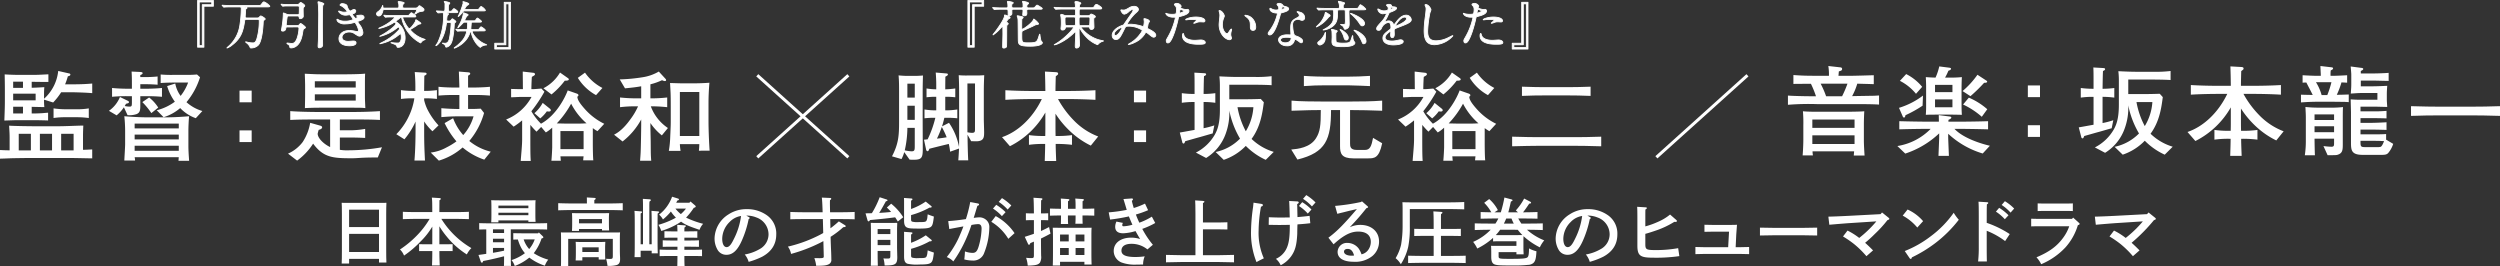 <svg xmlns="http://www.w3.org/2000/svg" width="800" height="85.138" viewBox="0 0 800 85.138">
  <rect x="0" y="0" width="800" height="85.138" fill="#333333" stroke="none"/>
  <g id="グループ_4413" data-name="グループ 4413" transform="translate(524.902 -2012.037)">
    <g id="グループ_4404" data-name="グループ 4404" transform="translate(-524.902 2034.747)">
      <path id="パス_9664" data-name="パス 9664" d="M-504.59,2064.489h-10.561c-1,0-5.442.063-6.35.095-1.424.063-2.3.094-3.4.125v-2.766c1.425.063,1.814.095,3.078.095v-3.489c0-1.572,0-1.666-.162-4.4,1.749.126,6.965.189,8.131.189h7.645c2.234,0,5.766-.189,7.969-.22-.1,2.168-.1,2.577-.1,4.022v3.74c1.263-.031,1.652-.062,2.948-.125v2.86C-499.568,2064.553-500.055,2064.489-504.59,2064.489Zm3.175-21.024h-3.919a20.962,20.962,0,0,1-2.56,3.268l-2.916-.911a18.8,18.8,0,0,0,.1,2.388c-1.555-.031-3.337-.063-4.05-.094v2.136c.486,0,1.653,0,2.689-.062.939-.032,1.879-.157,2.559-.189v2.483c-3.207-.094-4.405-.094-6.122-.094h-3.078c-1.426,0-2.851.063-4.795.125.13-3.583.162-4.62.162-6.38v-3.615c0-1.351-.032-3.394-.064-4.776,1.425.094,3.433.157,4.568.157h4.309c1.425,0,2.17-.031,5.118-.189v2.451c-1.037,0-4.341-.03-5.345-.062v1.917c1.426-.032,1.879-.064,4.05-.19q-.1.992-.1,1.98v1.728a13.845,13.845,0,0,0,4.535-8.893l3.466.785c.2.031.422.125.422.377,0,.346-.389.44-.81.566a21.474,21.474,0,0,1-.875,2.546h2.656c2.009,0,4.018-.063,6.026-.251v3.08C-497.269,2043.559-501.059,2043.465-501.415,2043.465Zm-16.133-3.395h-3.142v1.98h3.142Zm4.05,3.834h-7.192v2.138h7.192Zm-4.05,4.18h-3.142v2.168h3.142Zm2.527,8.674h-3.888v5.312h3.888Zm6.771,0h-3.888v5.312h3.888Zm7.969-5.311h-3.726a24.854,24.854,0,0,0-3.757.251v-3.08a27.614,27.614,0,0,0,3.757.283h3.726a21.758,21.758,0,0,0,3.79-.283v3.08A28.563,28.563,0,0,0-500.281,2051.448Zm-1.069,5.311h-3.985v5.312h3.985Z" transform="translate(524.902 -2036.646)" fill="#fff"/>
      <path id="パス_9665" data-name="パス 9665" d="M-475.381,2044.738H-477v2.64c0,1.666,0,2.64-1.264,3.112a7.3,7.3,0,0,1-2.818.314l-1.167-2.515a12.009,12.009,0,0,1-2.332,2.577l-2.463-1.446a10.03,10.03,0,0,0,3.532-4.431l2.527,1.225c.226.126.356.22.356.409,0,.283-.227.378-.94.535-.13.188-.194.377-.421.722a7.992,7.992,0,0,0,1.49.189c.81,0,.81-.189.81-1.7v-1.634h-1.037a48.788,48.788,0,0,0-5.313.189V2042.1c2.139.251,5.119.251,5.313.251h1.037v-1.131c0-1.445,0-2.922-.1-4.369l2.689.126c.389.031.842.063.842.377s-.422.5-.745.628v.629h2.268c.712,0,2.2-.064,3.271-.189v2.64c-1-.094-2.592-.156-3.271-.156H-477v1.445h1.619c.162,0,3.046,0,5.312-.251v2.828A50.279,50.279,0,0,0-475.381,2044.738Zm10.593,20.678c.032-.188.064-.974.1-1.163h-14.124a5.354,5.354,0,0,1,.13,1.069h-3.434c.032-.817.259-4.431.259-5.185v-4.369a43.677,43.677,0,0,0-.259-4.62c2.656.22,5.41.346,6.933.346h6.9c.26,0,2.949,0,6.9-.346-.163,1.509-.227,3.771-.227,4.62v4.714c0,1.446.064,2.482.227,4.934Zm.1-11.91h-14.124v1.54h14.124Zm0,3.519h-14.124v1.541h14.124Zm0,3.552h-14.124v1.634h14.124Zm-8.779-10.434a23.179,23.179,0,0,0-2.884-3.52l2.171-1.477a12.557,12.557,0,0,1,2.916,3.237Zm14.222,1.634a12.752,12.752,0,0,1-4.989-3.237,15.012,15.012,0,0,1-5.313,2.923l-2.2-2.232a16.315,16.315,0,0,0,5.8-2.734,16.334,16.334,0,0,1-2.462-5l2.592-.817a9.552,9.552,0,0,0,1.717,3.96,15.448,15.448,0,0,0,2.4-4.275H-465.4c-1.555,0-3.563.032-5.086.157v-2.734a37.871,37.871,0,0,0,4.147.125h3.693a37.67,37.67,0,0,0,3.79-.125l.971.879a23.354,23.354,0,0,1-4.34,7.982,12.956,12.956,0,0,0,5.086,2.828Z" transform="translate(521.899 -2036.662)" fill="#fff"/>
      <path id="パス_9666" data-name="パス 9666" d="M-437.767,2043.472v3.74h-3.888v-3.74Zm0,12.728v3.74h-3.888v-3.74Z" transform="translate(518.299 -2037.187)" fill="#fff"/>
      <path id="パス_9667" data-name="パス 9667" d="M-396.067,2064.4h-.389c-5.248,0-5.832.252-7.9.252-6.123,0-9.1-.22-12.407-4.682a20.169,20.169,0,0,1-5.119,5.437l-2.916-2.232a12.064,12.064,0,0,0,4.665-3.676,15.953,15.953,0,0,0,2.43-6.192l3.11.88c.259.063.713.22.713.534,0,.566-.745.755-1.1.849-.065.189-.324,1.132-.324,1.226,0,1.32,1.749,3.206,3.985,4.274v-8.83h-3.208c-3.077,0-6.705,0-9.557.156v-2.828c3.856.283,9.2.283,9.557.283h9.589c3.175,0,6.383-.064,9.558-.283v2.828c-2.754-.156-5.443-.156-9.558-.156h-3.271v3.456h3.725a27.331,27.331,0,0,0,4.374-.439v2.891c-1.134-.063-3.013-.126-4.179-.126h-3.92v3.928a14.49,14.49,0,0,0,2.721.158,62.836,62.836,0,0,0,10.755-.974Zm-5.41-15.9c-.68-.031-3.661-.031-4.277-.031h-7.483c-3.92,0-4.341.063-6.155.125.032-1.194.064-3.551.064-3.582V2041.4c0-.849-.064-2.955-.1-3.8,3.726.189,4.277.189,6.285.189h6.932c.1,0,4.827-.031,6.091-.22-.065,1.037-.065,2.357-.065,3.426v4.149c0,.911.1,2.545.13,3.456C-400.537,2048.566-400.926,2048.5-401.477,2048.5Zm-1.653-8.485h-13.087v2.011h13.087Zm0,4.18h-13.087v2.011h13.087Z" transform="translate(516.962 -2036.719)" fill="#fff"/>
      <path id="パス_9668" data-name="パス 9668" d="M-375.588,2055.958a17.172,17.172,0,0,1-2.657-3.142v2.827c0,4.086.064,5.689.26,9.68h-3.37c.292-3.206.356-7.762.356-9.616v-2.86a24.06,24.06,0,0,1-3.563,5.688l-2.592-1.635a20.831,20.831,0,0,0,4.049-5.845,20.226,20.226,0,0,0,1.717-5.625,27.16,27.16,0,0,0-4.277.189v-2.828a28.793,28.793,0,0,0,3.856.251h.745a58.729,58.729,0,0,0-.194-6.034l3.272.189c.259,0,.518.094.518.345,0,.283-.194.378-.714.66-.032.818-.064,3.835-.064,4.84a29.165,29.165,0,0,0,4.081-.251v2.828a27.051,27.051,0,0,0-4.081-.189V2046a14.345,14.345,0,0,0,.907,2.672,22.175,22.175,0,0,0,3.693,5.405Zm16.586,9.082a21.172,21.172,0,0,1-6.933-3.9,20.285,20.285,0,0,1-7.613,4.211l-2.592-2.577a13.846,13.846,0,0,0,5.086-1.666,21.63,21.63,0,0,0,3.142-1.917,27.014,27.014,0,0,1-3.79-5.846l2.721-1.572a17.189,17.189,0,0,0,3.24,5.406,15.305,15.305,0,0,0,3.3-6h-4.73c-2.592,0-4.276.156-5.572.251v-2.861c2.365.22,4.794.252,4.826.252h.94v-4.463h-1.2a51.542,51.542,0,0,0-5.475.189v-2.828c2.2.251,5.281.251,5.475.251h1.2c0-.785-.13-4.368-.162-5.123l3.078.252c.162.031.551.063.551.408,0,.251-.13.345-.68.66v3.8h1.491c.032,0,3.109,0,5.507-.251v2.828a53.993,53.993,0,0,0-5.507-.189h-1.491v4.463h.745c1.037,0,1.555,0,3.3-.095l1.069,1.383a24,24,0,0,1-4.73,8.956,17.16,17.16,0,0,0,6.868,3.426Z" transform="translate(513.976 -2036.662)" fill="#fff"/>
      <path id="パス_9669" data-name="パス 9669" d="M-319.758,2055.926a14.824,14.824,0,0,1-1.49-.974v4.84c0,1.1.032,4.463.161,5.469h-3.239c0-.221.1-1.069.129-1.289h-7.418c.032.22.1,1.1.129,1.414H-334.5c.13-1.194.26-3.865.26-4.337v-6.253a11.325,11.325,0,0,1-2.041,1.539l-1.491-1.759-1.49,1.508a26.853,26.853,0,0,1-1.977-2.168v4.494c0,5.438.064,5.939.13,7.04h-3.208c.13-1.917.454-4.934.454-6.82v-6.159a25.313,25.313,0,0,1-2.722,2.012l-2.4-2.294a15.856,15.856,0,0,0,8.131-7.228h-3.3c-.517,0-2.786.126-3.239.126v-2.672c1.361.031,2.106.064,2.948.064h.842c-.032-.346-.032-2.107-.032-2.2-.033-2.577-.033-2.86-.033-3.426l3.272.378c.292.031.648.094.648.5,0,.283-.454.5-1,.817-.064.629-.13,2.2-.162,3.93h.68c.26,0,2.235-.157,2.527-.19l.971,1.006a45.248,45.248,0,0,1-4.179,6.253,18.718,18.718,0,0,0,3.078,3.992c5.086-2.766,7.936-8.894,8.552-10.654l2.98,1.037c.227.095.454.252.454.5,0,.22-.162.345-.356.47.064.786.389,1.666,2.3,3.835a20,20,0,0,0,6.318,4.839Zm-15.583-6.285a5.01,5.01,0,0,1-.616-.063,11.974,11.974,0,0,1-2.106,2.263l-1.878-1.666a12.03,12.03,0,0,0,2.656-3.3l2.3,1.854a.636.636,0,0,1,.292.5C-334.693,2049.641-335.211,2049.641-335.341,2049.641Zm5.118-9.868a25.1,25.1,0,0,1-4.243,4.4l-2.592-1.98a13.21,13.21,0,0,0,5.313-5.028l2.592,1.823a.474.474,0,0,1,.226.377C-328.927,2039.773-329.769,2039.773-330.223,2039.773Zm2.041,7.353a29.708,29.708,0,0,1-4.6,6.317c.453,0,2.592.063,2.98.063h4.082c.518,0,1.457-.032,2.462-.095A20.981,20.981,0,0,1-328.182,2047.127Zm3.985,8.768h-7.418v5.782h7.418Zm3.985-11.5a15.649,15.649,0,0,1-5.832-5.531l2.3-1.666a15.278,15.278,0,0,0,5.572,4.9Z" transform="translate(510.948 -2036.662)" fill="#fff"/>
      <path id="パス_9670" data-name="パス 9670" d="M-296.182,2057.277a17.886,17.886,0,0,1-3.661-3.96v.786c0,1.6.1,4.18.1,5.814.032,3.2,0,3.394.162,5.468h-3.564c.065-1.038.162-1.917.194-3.142.065-1.32.162-7.1.162-8.3v-1.759a22.567,22.567,0,0,1-5.961,7.04l-2.722-2.169c1.037-.565,2.85-1.571,5.345-5.091a20.572,20.572,0,0,0,2.333-3.991h-.714a38.617,38.617,0,0,0-5.054.282v-3.111a50.584,50.584,0,0,0,5.054.283h1.717v-3.866c-1.425.252-2.332.378-5.183.66l-1.686-2.86a54.733,54.733,0,0,0,7.322-.692,14.517,14.517,0,0,0,5.183-1.823l1.911,2.074c.356.377.421.44.421.66,0,.157-.064.314-.421.314a2.79,2.79,0,0,1-.875-.283,19.6,19.6,0,0,1-3.726,1.32v4.494a45.468,45.468,0,0,0,5.378-.283v3.111a47.573,47.573,0,0,0-5.248-.282,14.3,14.3,0,0,0,5.474,6.945Zm11.857,4.9c.064-.691.1-.91.13-2.106h-6.22a17.969,17.969,0,0,0,.226,2.169h-3.758a32.117,32.117,0,0,0,.422-3.9c.194-4.211.194-4.651.194-5.563v-4.714c0-4.211-.064-4.682-.226-7.542.485,0,2.85.094,3.563.094h4.633c1.069,0,3.4-.094,4.405-.188-.194,2.357-.292,4.337-.292,6.693v5.563c0,2.64.163,6.945.357,9.49Zm.13-18.793h-6.22v14.079h6.22Z" transform="translate(507.973 -2036.662)" fill="#fff"/>
    </g>
    <g id="グループ_4405" data-name="グループ 4405" transform="translate(-239.464 2034.936)">
      <path id="パス_9671" data-name="パス 9671" d="M-205.057,2043.854v8.674c0,1.445.032,7.856.032,9.145,0,3.237-.486,3.551-4.211,3.394l-1.717-2.419a9.988,9.988,0,0,1-.875,2.232l-3.046-.88c2.106-4.022,2.269-6.725,2.269-11v-9.617c0-1.76,0-3.52-.163-5.279.681.063,1.815.157,2.787.157h2.3c1.1,0,1.523-.031,2.721-.125C-205.024,2040.052-205.057,2041.937-205.057,2043.854Zm-2.527,11.031h-2.364a33.537,33.537,0,0,1-.842,7.2,11.6,11.6,0,0,0,2.2.314c.94,0,1-.409,1-1.7Zm0-14.142h-2.364v4.463h2.364Zm0,7.071h-2.364v4.525h2.364Zm22.095-4.714v9.176c0,.409.1,3.426.1,3.991,0,1.666-.064,2.923-2.592,2.923-.583,0-1.133-.032-1.555-.032l-1.166-2.074c0,.314.064,5.625.226,8.2h-3.175c.064-.944.129-1.478.227-3.772l-2.85,1.006a18.865,18.865,0,0,0-.422-2.483c-2.073.5-4.147,1.005-6.22,1.54-.194.5-.291.785-.583.785-.13,0-.356-.094-.454-.5l-.68-3.175,1.167-.125a33.764,33.764,0,0,0,2.462-6.883,25.074,25.074,0,0,0-3.466.157v-2.829a20.861,20.861,0,0,0,3.758.283v-4.336a23.318,23.318,0,0,0-3.11.157v-2.829a19.884,19.884,0,0,0,3.11.283v-1.508c0-1.288-.065-2.577-.162-3.865l3.337.283c.226.031.551.031.551.314,0,.315-.324.471-.81.724,0,.5-.032,2.7-.032,3.142v.911a26.372,26.372,0,0,0,3.207-.283v2.829a24.2,24.2,0,0,0-3.207-.157v4.336a22.723,22.723,0,0,0,3.855-.283v2.829a26.018,26.018,0,0,0-3.5-.157h-.648c-.356,1.447-.421,1.7-.745,2.734l2.234-1.132a20.027,20.027,0,0,1,3.208,7.731c.032-.974.032-1.257.032-4.714V2043.98c0-2.608-.032-3.8-.13-5.94a25.56,25.56,0,0,0,2.819.095h2.624c1.491,0,1.652-.031,2.721-.095C-185.425,2039.517-185.489,2041.246-185.489,2043.1Zm-13.445,11.5a32.632,32.632,0,0,1-1.555,3.74c1.2-.126,2.527-.315,3.11-.44A28.184,28.184,0,0,0-198.934,2054.6Zm10.627-13.922h-2.43V2056.3a8.241,8.241,0,0,0,1.425.189c1,0,1-.377,1-1.352Z" transform="translate(214.873 -2036.877)" fill="#fff"/>
      <path id="パス_9672" data-name="パス 9672" d="M-148.216,2060.546a26.4,26.4,0,0,1-5.637-3.708,29.785,29.785,0,0,1-5.669-6.506v4.557c0,.566,0,.754.032,2.577h.616a32.437,32.437,0,0,0,4.632-.282v3.111a37.712,37.712,0,0,0-4.632-.282h-.584c0,1.037.032,2.137.162,5.468h-3.661c.1-3.268.13-4.305.13-5.468h-.584a31.961,31.961,0,0,0-4.6.282v-3.111a32,32,0,0,0,4.6.282h.616c.032-1.7.032-1.885.032-2.451v-5.06a26.978,26.978,0,0,1-11.338,10.78l-2.527-2.891c5.021-1.7,9.783-6.066,12.732-12.194h-2.041c-3.078,0-6.576.063-9.622.251v-3.08c3.208.189,6.414.251,9.622.251h3.175c-.032-3.268-.064-3.645-.13-6.223l3.37.189c.583.031.842.126.842.5,0,.252-.065.314-.746.818-.032.943-.1,3.582-.1,4.714h3.077c3.078,0,6.674-.063,9.719-.251v3.08c-3.239-.189-6.479-.251-9.719-.251h-2.268a30.812,30.812,0,0,0,4.989,6.757,21.429,21.429,0,0,0,7.873,5.217Z" transform="translate(211.839 -2036.85)" fill="#fff"/>
      <path id="パス_9673" data-name="パス 9673" d="M-126.893,2043.472v3.74h-3.888v-3.74Zm0,12.728v3.74h-3.888v-3.74Z" transform="translate(208.203 -2037.375)" fill="#fff"/>
      <path id="パス_9674" data-name="パス 9674" d="M-107.23,2046.622v8.391a24.985,24.985,0,0,0,3.434-.911l-.518,2.577c-1.167.314-2.948.848-4.081,1.163-.746.188-3.564,1.005-4.7,1.32-.194.471-.291.755-.518.755a.439.439,0,0,1-.421-.378l-.81-3.143c.389-.063,2.656-.471,4.73-.848v-8.925h-.486a27.22,27.22,0,0,0-3.6.251v-3.08a29.727,29.727,0,0,0,3.6.251h.486c0-5.06,0-5.279-.064-6.82l3.272.189c.13.031.486.031.486.345,0,.283-.26.409-.68.6-.065,1.6-.065,1.759-.13,5.688a28.142,28.142,0,0,0,3.758-.251v3.08A26.947,26.947,0,0,0-107.23,2046.622Zm19.891,18.51a21.51,21.51,0,0,1-6.382-4.463,17.747,17.747,0,0,1-7.063,4.463l-2.592-2.514a15.372,15.372,0,0,0,7.807-4.274A28.628,28.628,0,0,1-99,2049.356a19.318,19.318,0,0,1-1.1,7.261,15.064,15.064,0,0,1-6.317,7.918l-3.272-1.728a14.67,14.67,0,0,0,6.09-5.814c.745-1.352,1.587-3.331,1.587-7.825v-7.951a26.877,26.877,0,0,0-.162-2.8c1.782.095,4.049.189,5.8.189h5.6a37.375,37.375,0,0,0,5.313-.251v2.891c-1.718-.125-4.893-.157-7.354-.157H-99v4.651h5.41c1.1,0,2.688-.031,4.665-.094l.971,1.068c-.453,3.426-1.037,7.795-3.92,11.722a17.411,17.411,0,0,0,7.1,4.148Zm-9.038-16.845a25.842,25.842,0,0,0,2.656,7.7,16.879,16.879,0,0,0,2.43-7.7Z" transform="translate(206.939 -2036.88)" fill="#fff"/>
      <path id="パス_9675" data-name="パス 9675" d="M-51.581,2064.75h-4.633c-3.855,0-4.276-1.6-4.276-3.928v-11.534h-2.884c0,9.334-1.62,13.608-10.756,15.839l-1.975-3.205c2.106-.188,6.057-.6,7.936-3.646,1.3-2.105,1.523-3.96,1.523-8.988-2.3,0-3.985.031-9.362.22v-3.237c2.526.251,7.321.283,9.622.283h9.491c3.531,0,6.544-.031,9.882-.283v3.237c-3.6-.126-6.836-.22-10.27-.22v10.622c0,1.005.032,2.137,2.171,2.137h2.591c1.62,0,2.073-1.163,2.593-3.865l2.916,1.728C-48.017,2064.75-49.54,2064.75-51.581,2064.75ZM-58,2041.369h-7.127c-2.755,0-3.986.063-6.934.251v-3.268c2.5.189,6.026.252,6.8.252h7.159c2.4,0,4.795-.095,7.192-.252v3.268C-51.386,2041.589-56.667,2041.369-58,2041.369Z" transform="translate(203.866 -2036.969)" fill="#fff"/>
      <path id="パス_9676" data-name="パス 9676" d="M-9.764,2055.926a15.034,15.034,0,0,1-1.491-.974v4.84c0,1.1.032,4.463.163,5.469h-3.241c0-.221.1-1.069.13-1.289h-7.419c.033.22.1,1.1.13,1.414H-24.5c.129-1.194.259-3.865.259-4.337v-6.253a11.326,11.326,0,0,1-2.041,1.539l-1.491-1.759-1.49,1.508a26.85,26.85,0,0,1-1.977-2.168v4.494c0,5.438.065,5.939.13,7.04h-3.208c.13-1.917.455-4.934.455-6.82v-6.159a25.41,25.41,0,0,1-2.722,2.012l-2.4-2.294a15.862,15.862,0,0,0,8.131-7.228h-3.3c-.517,0-2.785.126-3.239.126v-2.672c1.36.031,2.106.064,2.948.064h.842c-.032-.346-.032-2.107-.032-2.2-.032-2.577-.032-2.86-.032-3.426l3.271.378c.292.031.648.094.648.5,0,.283-.454.5-1,.817-.066.629-.131,2.2-.163,3.93h.68c.259,0,2.235-.157,2.526-.19l.972,1.006a45.245,45.245,0,0,1-4.179,6.253,18.69,18.69,0,0,0,3.078,3.992c5.086-2.766,7.937-8.894,8.553-10.654l2.979,1.037c.227.095.454.252.454.5,0,.22-.162.345-.356.47.065.786.389,1.666,2.3,3.835a19.988,19.988,0,0,0,6.318,4.839Zm-15.583-6.285a5,5,0,0,1-.615-.063,12.037,12.037,0,0,1-2.107,2.263l-1.879-1.666a12,12,0,0,0,2.657-3.3l2.3,1.854a.636.636,0,0,1,.292.5C-24.7,2049.641-25.217,2049.641-25.347,2049.641Zm5.119-9.868a25.175,25.175,0,0,1-4.243,4.4l-2.593-1.98a13.217,13.217,0,0,0,5.313-5.028l2.592,1.823a.474.474,0,0,1,.226.377C-18.933,2039.773-19.775,2039.773-20.228,2039.773Zm2.041,7.353a29.77,29.77,0,0,1-4.6,6.317c.454,0,2.592.063,2.98.063h4.082c.518,0,1.457-.032,2.462-.095A20.961,20.961,0,0,1-18.187,2047.127Zm3.984,8.768h-7.419v5.782H-14.2Zm3.985-11.5a15.634,15.634,0,0,1-5.831-5.531l2.3-1.666a15.286,15.286,0,0,0,5.572,4.9Z" transform="translate(200.922 -2036.85)" fill="#fff"/>
      <path id="パス_9677" data-name="パス 9677" d="M20.687,2061.026H9.123c-.94,0-6.026.063-8.456.156v-3.08c2.592.126,8.261.158,8.456.158H20.687c.972,0,6.059-.031,8.488-.158v3.08C26.584,2061.057,20.915,2061.026,20.687,2061.026ZM18.582,2044.9H10.969c-1.685,0-4.989.031-7.16.157v-2.954c2.268.095,5.637.156,7.16.156h7.612c1.718,0,5.021-.062,7.192-.156v2.954C23.506,2044.935,20.138,2044.9,18.582,2044.9Z" transform="translate(197.777 -2037.267)" fill="#fff"/>
    </g>
    <g id="グループ_4406" data-name="グループ 4406" transform="translate(-461.671 2012.175)">
      <path id="パス_9678" data-name="パス 9678" d="M-451.176,2014.029H-454.2v13.111h-2.019v-14.965h5.048Zm-.522-1.362h-4v13.964h.974v-13.095h3.029Z" transform="translate(456.224 -2012.175)" fill="#fff" stroke="#fff" stroke-linecap="round" stroke-linejoin="round" stroke-width="0.275"/>
      <path id="パス_9679" data-name="パス 9679" d="M-439.836,2018.27c-.575,0-.575.081-.662.607-.47,3.117-1.114,5.4-3.986,7.6a5.313,5.313,0,0,1-1.636.968.037.037,0,0,1-.035-.033c0-.049.156-.2.209-.246a11.157,11.157,0,0,0,3.934-7.072,37.038,37.038,0,0,0,.435-5.251c0-.361-.07-.557-.54-.557h-2.454c-.383,0-1.585,0-2.194.049-.052,0-.313.032-.366.032-.069,0-.087-.032-.157-.114l-.331-.361c-.07-.082-.087-.1-.087-.115,0-.032.034-.032.069-.032.122,0,.662.049.766.049.8.033,1.584.065,2.385.065h8.164c.8,0,.888,0,1.236-.459.435-.574.557-.722.8-.722a4.733,4.733,0,0,1,1.845,1.378c0,.23-.366.23-.94.23H-440.1c-.122,0-.313,0-.313.081,0,.05.018.05.313.115.3.05.366.066.366.165s-.418.328-.435.393l-.052,1.017c-.017.23-.087,1.182-.087,1.378s.035.394.523.394h3.22c.348,0,.522,0,.731-.213.348-.394.4-.427.522-.427.209,0,1.393.722,1.393.952,0,.147-.1.213-.349.378-.261.164-.261.262-.3,1.132-.034.59-.278,5.381-1.514,6.809a3.225,3.225,0,0,1-2.351.968c-.243,0-.261-.032-.4-.426a3.689,3.689,0,0,0-1.009-1.181c-.3-.23-.331-.262-.331-.329,0-.033.052-.033.069-.033.1,0,.592.148.7.165a7.735,7.735,0,0,0,1.445.18c.54,0,.905,0,1.34-1.2a20.154,20.154,0,0,0,.8-5.841c0-.394-.139-.492-.592-.492Z" transform="translate(455.548 -2012.215)" fill="#fff" stroke="#fff" stroke-linecap="round" stroke-linejoin="round" stroke-width="0.275"/>
      <path id="パス_9680" data-name="パス 9680" d="M-425.178,2020.695c-.435,0-.487.115-.522.574a.919.919,0,0,1-1.01.755c-.087,0-.383-.033-.383-.3,0-.083.14-.788.157-.935a30.258,30.258,0,0,0,.435-4.069c0-.443,0-.492.1-.492.087,0,.992.41,1.2.475a4.02,4.02,0,0,0,.627.066h2.68c.47,0,.47-.263.488-.411.018-.427.035-1.05.035-1.871,0-.262-.053-.508-.505-.508h-2.193c-.418,0-1.6,0-2.211.032a2.445,2.445,0,0,1-.366.05c-.052,0-.087-.05-.156-.115l-.331-.377c-.07-.082-.07-.082-.07-.1a.054.054,0,0,1,.052-.049c.122,0,.644.049.766.065.5.017,1.41.05,2.4.05h1.949a.759.759,0,0,0,.383-.083c.122-.065.592-.59.749-.59.1,0,1.271.689,1.271,1.05,0,.148-.087.23-.279.411a.678.678,0,0,0-.209.344c-.052.378.018,2.2.018,2.609,0,.459-.575.771-.922.771s-.366-.2-.418-.542c-.035-.311-.383-.311-.487-.311h-2.855c-.383,0-.435.164-.453.262-.034.1-.313,2.1-.313,2.412,0,.279.07.377.5.377h3.082a.763.763,0,0,0,.383-.065c.1-.066.5-.591.644-.591.157,0,1.532,1,1.532,1.263,0,.132-.157.23-.279.3-.278.164-.382.262-.435.377-.034.082-.226,1.23-.261,1.411-.679,4.02-2.838,4.463-3.585,4.463-.087,0-.418,0-.453-.278-.07-.444-.087-.509-.279-.673-.087-.083-.644-.394-.644-.526,0-.082.1-.082.157-.082.139,0,1.079.132,1.288.132.522,0,1.167,0,1.793-1.575a11.117,11.117,0,0,0,.627-3.282c0-.311-.174-.426-.505-.426Zm11.314-6.843c-.087.3-.122,5.53-.122,6.383,0,1,.07,5.382.07,6.285,0,.64-.784.854-1.027.854-.418,0-.418-.329-.418-.574,0-.279.087-1.527.087-1.789.035-1.247.1-7.646.1-8.368,0-.952-.07-2.544-.122-3.167,0-.1-.1-.574-.1-.672,0-.132.035-.165.174-.165.3,0,1.706.444,1.706.69C-413.516,2013.426-413.829,2013.771-413.864,2013.852Z" transform="translate(453.922 -2012.212)" fill="#fff" stroke="#fff" stroke-linecap="round" stroke-linejoin="round" stroke-width="0.275"/>
      <path id="パス_9681" data-name="パス 9681" d="M-404.548,2013.969a3.362,3.362,0,0,0,.905,1.69,1.69,1.69,0,0,0,.679-.262c.348-.2.4-.229.609-.229a.531.531,0,0,1,.592.492.952.952,0,0,1-.749.8c-.052.016-.418.148-.418.2a6.824,6.824,0,0,0,1.062,1.378c.07,0,.627-.179.627-.459,0-.065-.226-.295-.226-.361,0-.131.174-.147.244-.164.626-.049.974-.082,1.079-.082.574,0,1.027.262,1.027.722,0,.23-.035.608-1.531,1.116-.453.147-.505.18-.505.246,0,.082.018.115.557.919a4.77,4.77,0,0,1,1.114,2.576,1.117,1.117,0,0,1-1.009,1.132c-.435,0-.557-.082-1.689-.82a2.926,2.926,0,0,0-1.689-.493c-1.567,0-2.3.952-2.3,1.69,0,1.214,1.531,1.3,1.984,1.3.278,0,1.445-.115,1.688-.115.209,0,.819.065.819.591,0,.936-1.828.936-2.037.936-.5,0-3.43,0-3.43-2.3,0-.952.749-2.577,3.377-2.577a7.64,7.64,0,0,1,1.671.2,3.361,3.361,0,0,0,.766.1c.261,0,.453-.083.453-.345a5.614,5.614,0,0,0-.784-2.018c-.261-.476-.279-.525-.435-.525-.1,0-.766.18-.905.213a8.717,8.717,0,0,1-2.089.247,3.185,3.185,0,0,1-2.3-.624,1.264,1.264,0,0,1-.418-.705.156.156,0,0,1,.157-.164,4.587,4.587,0,0,1,.557.3,4.673,4.673,0,0,0,1.827.328,6.174,6.174,0,0,0,2.7-.525c0-.1-.975-1.542-1.184-1.542-.035,0-.958.147-1.132.147a2.627,2.627,0,0,1-2.385-1.2.132.132,0,0,1,.139-.132,3.68,3.68,0,0,1,.453.147,3.338,3.338,0,0,0,1.2.23c.418,0,1.027-.082,1.027-.2a5.767,5.767,0,0,0-1.775-1.74c-.5-.229-.575-.246-.575-.361,0-.164.331-.443.679-.443C-405.732,2013.28-404.706,2013.477-404.548,2013.969Z" transform="translate(452.383 -2012.263)" fill="#fff" stroke="#fff" stroke-linecap="round" stroke-linejoin="round" stroke-width="0.275"/>
      <path id="パス_9682" data-name="パス 9682" d="M-391.538,2015.093c-.227,0-.366.032-.453.376-.1.411-.417,1.707-1.287,1.707a.7.7,0,0,1-.749-.673c0-.361.226-.525.7-.869a3.6,3.6,0,0,0,1.184-1.657.554.554,0,0,1,.087-.18,1.738,1.738,0,0,1,.052.525c.017.329.244.329.505.329h4.126c.417,0,.487-.115.487-.526a3.242,3.242,0,0,0-.07-.968,4.559,4.559,0,0,1-.157-.444c0-.131.122-.164.227-.164.035,0,1.706.181,1.706.476,0,.082-.314.344-.366.41a1.405,1.405,0,0,0-.122.641c0,.492.1.574.505.574h3.429a1.092,1.092,0,0,0,1.027-.394c.279-.345.331-.345.4-.345.139,0,.244.066,1.1.723.244.2.366.295.366.541,0,.459-.366.492-.923.541a3.475,3.475,0,0,0-1.48.607,1.744,1.744,0,0,1-.418.247.127.127,0,0,1-.1-.1c0-.083.122-.214.226-.377a1.614,1.614,0,0,0,.331-.771c0-.229-.244-.229-.4-.229Zm6.214,2.411c-.139,0-.313,0-.313.2,0,.574,1.6,3.512,2.089,3.512.54,0,1.9-2.084,1.967-2.3.035-.082.087-.541.174-.541.018,0,1.567.952,1.567,1.181,0,.148-.244.18-.47.214-.313.049-.4.1-1.062.591-.261.181-1.445.886-1.671,1.05a.3.3,0,0,0-.174.247,9.4,9.4,0,0,0,4.195,2.839,2.436,2.436,0,0,1,.557.246,3.515,3.515,0,0,0-.749.312,3.45,3.45,0,0,0-.592.623c-.052.082-.087.115-.157.115a11.6,11.6,0,0,1-3.133-2.429,11.661,11.661,0,0,1-2.854-5.415c-.035-.147-.087-.344-.244-.344-.122,0-.174.049-.784.574-.139.115-.853.575-.853.722,0,.1.052.132.418.377a5.989,5.989,0,0,1,2.524,4.923c0,1.887-.94,3.019-2.263,3.019-.261,0-.278-.049-.4-.426s-.7-.59-1.531-.887c-.3-.114-.331-.114-.331-.163s.087-.05.1-.05c.139,0,.8.082.94.1.331.032.888.049,1.114.049.348,0,.592-.016.888-.557a3,3,0,0,0,.262-1.346c0-.623-.1-1.083-.331-1.083a6.255,6.255,0,0,0-.574.443,13.315,13.315,0,0,1-5.9,2.773c-.034,0-.069,0-.069-.033a5.693,5.693,0,0,1,.5-.279A18.02,18.02,0,0,0-387,2021.8a1.023,1.023,0,0,0,.331-.59c0-.115-.157-.477-.383-.477-.07,0-.122.033-.557.377a14.037,14.037,0,0,1-5.327,2.594c-.034,0-.069-.016-.069-.034s1.167-.656,1.375-.787c1.724-1.034,3.8-2.691,3.8-3.2,0-.164-.226-.493-.47-.493a4.343,4.343,0,0,0-.749.427,14.858,14.858,0,0,1-4.195,1.575c-.034,0-.07-.018-.07-.05a2.586,2.586,0,0,1,.61-.328c2.837-1.264,4.473-2.953,4.473-3.167,0-.148-.052-.148-.557-.148-1.2,0-1.81.016-1.984.033a2.8,2.8,0,0,1-.366.05c-.07,0-.1-.066-.156-.115l-.331-.378a.255.255,0,0,1-.069-.1c0-.033.017-.049.052-.049.122,0,.662.049.783.065.7.017,1.48.049,2.159.049h4.107c.7,0,.766,0,.906-.114.139-.132.661-.8.818-.8.122,0,1.41.9,1.41,1.132s-.174.229-.626.229Z" transform="translate(451.291 -2012.205)" fill="#fff" stroke="#fff" stroke-linecap="round" stroke-linejoin="round" stroke-width="0.275"/>
      <path id="パス_9683" data-name="パス 9683" d="M-369.162,2018.8a.577.577,0,0,0,.522-.181c.087-.082.4-.541.523-.541.1,0,1.114.706,1.114.919,0,.082-.227.262-.383.394-.07.065-.14.115-.14.623-.017.69-.3,4.6-.992,5.875-.627,1.148-1.427,1.263-1.619,1.263-.1,0-.227-.443-.261-.526a1.652,1.652,0,0,0-.731-.607.887.887,0,0,1-.192-.115c0-.032.035-.049.07-.049.017,0,.661.065.7.065.835,0,1.149-.443,1.427-1.263a29.776,29.776,0,0,0,.592-5c0-.394-.261-.426-.557-.426h-.453c-.452,0-.487.164-.557.738-.1.705-.644,4.364-2.715,6.35a2.224,2.224,0,0,1-.522.361c-.052,0-.087-.016-.087-.065,0-.016.522-.722.591-.869a19.429,19.429,0,0,0,1.863-8.992c0-.444-.052-.64-.436-.64-.173,0-1.132.081-1.27.081-.07,0-.1-.049-.157-.114l-.331-.377c-.052-.049-.087-.082-.087-.115,0-.016.052-.032.069-.032.348,0,1.88.114,2.193.114.5,0,.5-.082.5-2.067a1.958,1.958,0,0,0-.052-.656,1.5,1.5,0,0,1-.191-.312c0-.082.052-.1.122-.1s1.654.246,1.654.526c0,.1-.139.246-.3.459-.1.114-.156.229-.156.771,0,1.329,0,1.378.522,1.378.348,0,.418,0,.575-.147.122-.1.54-.69.679-.69.191,0,1.236.739,1.236,1,0,.279-.226.279-.4.279h-2.873c-.07,0-.139,0-.139.049,0,.066.035.082.261.2.035.017.174.1.174.214,0,.1-.366.41-.4.492a9.384,9.384,0,0,0-.157,1.329c0,.2.036.41.488.41Zm7.816,3.167c-.122,0-.435,0-.435.247,0,.459,1.3,2.575,3.707,3.774.139.065.923.41.923.426,0,.05-.035.05-.209.05a3.22,3.22,0,0,0-1.6.557c-.035.033-.192.2-.244.2a5.957,5.957,0,0,1-1.531-1.608,8.669,8.669,0,0,1-1.375-3.233c-.087-.329-.087-.361-.157-.361a.128.128,0,0,0-.122.131,7.6,7.6,0,0,1-1.34,2.641,8.862,8.862,0,0,1-3.743,2.691c-.035,0-.069-.016-.069-.049,0-.049.052-.082.052-.1a13.888,13.888,0,0,0,2.316-2.035,6.467,6.467,0,0,0,1.619-3.069c0-.246-.174-.262-.3-.262-.522,0-1.532,0-2.089.033-.052,0-.453.049-.487.049-.07,0-.1-.032-.157-.114l-.331-.378c-.069-.066-.087-.082-.087-.1,0-.033.034-.033.069-.033.087,0,.522.033.627.033.679.049,1.81.082,2.472.082.33,0,.47-.065.5-.362a10.676,10.676,0,0,0,.087-1.492c0-.476-.139-.525-.5-.525h-.383c-.366,0-.452.082-1.132.8-.157.164-.94.984-1.1.984-.035,0-.035-.016-.035-.033,0-.032.348-.64.4-.771a11,11,0,0,0,1.358-3.545c0-.049-.018-.279-.018-.328,0-.083.07-.1.174-.1.366.147,1.027.394,1.271.476.018.016.122.131.122.2,0,.083-.349.345-.419.411a4.862,4.862,0,0,0-.644,1.231c0,.246.191.246.383.246h2.246c.626,0,.662-.05.749-.115.087-.114.5-.771.679-.771.087,0,1.288.87,1.288,1.083,0,.23-.3.23-.731.23h-1.949c-.331,0-.557,0-.592.361-.017.213-.122,1.559-.122,1.69,0,.229.14.328.47.328h1.845c.087,0,.156-.033.261-.148a4.529,4.529,0,0,1,.661-.754c.1,0,1.358.8,1.358,1.066s-.174.262-1.236.262Zm.7-6.843c.714,0,.818-.032.94-.147s.609-.837.783-.837a3.368,3.368,0,0,1,1.341,1.181c0,.23-.087.23-.888.23H-364.1c-.487,0-.54.082-1.079.787a5.894,5.894,0,0,1-1.045,1.017c-.017,0-.052,0-.052-.033a.505.505,0,0,1,.087-.164,24.632,24.632,0,0,0,1.532-4.135c0-.065-.1-.279-.1-.328s.017-.115.087-.115c.017,0,1.81.41,1.81.771,0,.115-.522.427-.609.493a2.921,2.921,0,0,0-.714,1.1c0,.181.191.181.314.181Z" transform="translate(449.657 -2012.203)" fill="#fff" stroke="#fff" stroke-linecap="round" stroke-linejoin="round" stroke-width="0.275"/>
      <path id="パス_9684" data-name="パス 9684" d="M-352.939,2025.927h3.028v-13.11h2.02v14.964h-5.048Zm.522,1.363h4v-13.964h-.974v13.094h-3.029Z" transform="translate(448.032 -2012.226)" fill="#fff" stroke="#fff" stroke-linecap="round" stroke-linejoin="round" stroke-width="0.275"/>
    </g>
    <g id="グループ_4408" data-name="グループ 4408" transform="translate(-215.175 2012.175)">
      <g id="グループ_4407" data-name="グループ 4407">
        <path id="パス_9685" data-name="パス 9685" d="M-183.444,2014.029h-3.029v13.111h-2.019v-14.965h5.048Zm-.523-1.362h-4v13.964h.975v-13.095h3.028Z" transform="translate(188.492 -2012.175)" fill="#fff" stroke="#fff" stroke-linecap="round" stroke-linejoin="round" stroke-width="0.275"/>
        <path id="パス_9686" data-name="パス 9686" d="M-176.763,2015.022c-1.515,0-2.02.033-2.194.05-.052,0-.313.033-.365.033-.069,0-.1-.033-.157-.1l-.331-.377c-.034-.05-.087-.083-.087-.115,0-.016.035-.033.07-.033.122,0,.662.05.766.05.853.049,1.567.065,2.385.065h1.114c.383,0,.557-.065.557-.525a6.2,6.2,0,0,0-.069-1,3.853,3.853,0,0,1-.1-.427c0-.049.052-.147.209-.147.07,0,1.671.229,1.671.475,0,.083-.035.115-.313.345-.157.114-.174.18-.174.59,0,.673.139.69.661.69h2.437c.522,0,.522-.3.522-.541a9.723,9.723,0,0,0-.035-.984c-.018-.083-.139-.394-.139-.459,0-.083.069-.115.174-.115.087,0,1.775.262,1.775.607,0,.148-.087.2-.331.344-.226.132-.226.656-.226.739,0,.41.383.41.54.41h.958c.766,0,.853,0,1.114-.279.488-.541.54-.607.7-.607.1,0,1.619.886,1.619,1.083,0,.229-.348.229-.923.229h-3.482c-.209,0-.557.05-.557.476,0,.132.035.673.035.771,0,.246,0,.837-.731.837-.592,0-.592-.214-.592-.344,0-.1.087-.985.087-1.166,0-.361-.035-.574-.5-.574h-2.42c-.366,0-.644.017-.644.493,0,.164.018.837,0,.969-.052.459-.574.557-.731.557-.47,0-.47-.295-.47-.541,0-1.328,0-1.477-.592-1.477Zm-.749,6.252a12.8,12.8,0,0,1-2.211,1.952c-.035,0-.052-.032-.052-.065,0-.049.766-1,.888-1.165.383-.525,2.785-3.775,2.785-4.857,0-.23,0-.28.122-.28.07,0,1.671.427,1.671.821,0,.2-.174.262-.4.344a2.714,2.714,0,0,0-.732.968c0,.1.035.132.418.493.122.115.122.115.122.181,0,.115-.418.459-.453.558-.035.147-.035,2.773-.035,3.1,0,.509-.017,3.413-.052,3.643-.052.262-.487.476-.835.476-.3,0-.418-.115-.418-.362,0-.656.087-3.527.087-4.118,0-.656-.017-1.526-.017-2.2,0-.229,0-.3-.139-.262A8.715,8.715,0,0,0-177.512,2021.275Zm6.927-.3c0,.18.052.426.244.426.331,0,3.29-2.117,3.516-3.084.035-.132.069-.148.122-.148a6.01,6.01,0,0,1,1.5,1.428c0,.246-.087.262-.853.378a4.374,4.374,0,0,0-.888.426c-.522.246-3.272,1.46-3.342,1.51-.261.2-.278.492-.278,1.312,0,2.512,0,2.544,2.141,2.544,2.681,0,2.751-.246,3.36-2.182.018-.05.174-.574.227-.574s.07.1.1.344a11.94,11.94,0,0,0,.3,1.707c.07.114.452.541.452.656,0,.575-1.253,1.132-3.847,1.132-3.847,0-3.847-.623-3.864-2.3-.017-.952-.034-5.152-.07-6.005a3.669,3.669,0,0,0-.209-1.2c-.017-.033-.069-.1-.069-.147,0-.082.087-.1.139-.1s1.549.328,1.6.361c.069.032.174.082.174.18,0,.131-.052.164-.279.344a.4.4,0,0,0-.139.263c-.035.262-.035,1.492-.035,1.838Z" transform="translate(187.81 -2012.201)" fill="#fff" stroke="#fff" stroke-linecap="round" stroke-linejoin="round" stroke-width="0.275"/>
        <path id="パス_9687" data-name="パス 9687" d="M-154.4,2020.706c-.191,0-.452,0-.522.262a.85.85,0,0,1-.958.706c-.366,0-.452-.247-.452-.526,0-.115.069-.64.069-.738a8.307,8.307,0,0,0,.035-.87,14.034,14.034,0,0,0-.1-2.035c-.017-.1-.1-.492-.1-.59a.219.219,0,0,1,.244-.246,2.155,2.155,0,0,1,.8.246,1.259,1.259,0,0,0,.609.164h2.559c.557,0,.557-.214.557-1.247,0-.706,0-.87-.609-.87h-3.133c-1.271,0-1.88.033-2.193.049-.052,0-.314.033-.366.033-.07,0-.1-.033-.157-.1l-.33-.377c-.07-.082-.087-.082-.087-.114,0-.016.034-.033.07-.033.122,0,.661.049.766.049.853.033,1.566.066,2.384.066h3.064c.227,0,.54,0,.54-.444a8.194,8.194,0,0,0-.07-.869,4.5,4.5,0,0,1-.087-.476c0-.082.087-.18.348-.18.609,0,1.55.312,1.55.575,0,.082-.314.328-.349.394a1.28,1.28,0,0,0-.139.573c0,.427.313.427.54.427h3.081c.784,0,.871,0,1.1-.329.349-.525.488-.722.784-.722s1.671.886,1.671,1.2c0,.279-.278.279-.94.279h-5.692c-.592,0-.592.132-.592,1.23,0,.706,0,.887.575.887h2.35a.613.613,0,0,0,.505-.2c.3-.3.313-.312.452-.312.1,0,1.288.475,1.288.82,0,.147-.017.164-.348.393-.157.132-.157.2-.157.772,0,.344.07,1.838.07,2.133a.748.748,0,0,1-.8.8.5.5,0,0,1-.557-.41c-.087-.328-.209-.378-.54-.378h-2.106c-.087,0-.191,0-.191.115a11.12,11.12,0,0,0,5.309,3.856,13.158,13.158,0,0,0,1.81.443c.087.017.1.033.1.065,0,.082-.417.165-.487.181a3.26,3.26,0,0,0-1.219.87c-.139.131-.157.131-.226.131a9.979,9.979,0,0,1-3.8-2.707,10.894,10.894,0,0,1-1.932-2.823c0-.032-.017-.065-.052-.065-.069,0-.069.1-.069.115v1.608c0,.624.138,3.545.138,3.987a.968.968,0,0,1-.939.969c-.418,0-.435-.411-.435-.608,0-.689.157-3.708.157-4.315,0-.082,0-.214-.157-.214a.44.44,0,0,0-.278.132,17.017,17.017,0,0,1-5.118,3.577,5.192,5.192,0,0,1-1.271.411c-.017,0-.052,0-.052-.017,0-.033.244-.164.3-.2,3.046-1.706,5.866-4.955,5.866-5.349,0-.164-.191-.164-.278-.164Zm2.141-.427c.575,0,.575-.114.575-1.542,0-1.1,0-1.231-.575-1.231h-2.228c-.557,0-.557.247-.557.706,0,2.067.069,2.067.609,2.067Zm4.613,0c.1,0,.417,0,.5-.262.052-.164.087-1.657.087-1.8,0-.476,0-.706-.54-.706h-2.4c-.54,0-.54.2-.54.9,0,1.821,0,1.87.557,1.87Z" transform="translate(186.116 -2012.206)" fill="#fff" stroke="#fff" stroke-linecap="round" stroke-linejoin="round" stroke-width="0.275"/>
        <path id="パス_9688" data-name="パス 9688" d="M-131.861,2015.159a4.524,4.524,0,0,0-1.236.82,2.836,2.836,0,0,1-1.341.755c-.644,0-1.131-1.165-1.131-1.214,0-.1.034-.164.139-.164s.5.066.592.066c.557,0,.766-.033,1.81-.656a3.116,3.116,0,0,1,1.671-.542c1.149,0,1.41.738,1.41.985,0,.344-.157.541-1.062,1.329a14.948,14.948,0,0,0-2.559,3.331c0,.082.122.1.174.1.227,0,1.2-.018,1.41,0a14.773,14.773,0,0,1,3.291.656.722.722,0,0,0,.278.066c.226,0,.331-1.346.331-1.51,0-.132-.1-.854-.1-.919,0-.1.122-.1.191-.1.053,0,1.567.262,1.567.9a3.475,3.475,0,0,1-.383.64c0,.033-.244,1.345-.244,1.395,0,.213.1.262.4.41.679.345,2.263,1.116,2.263,1.969a.658.658,0,0,1-.644.624c-.349,0-.54-.132-1.758-1.116-.034-.016-.54-.427-.714-.427-.139,0-.192.115-.244.2a7.309,7.309,0,0,1-3.411,3.035,6.679,6.679,0,0,1-1.88.656c-.017,0-.139,0-.139-.049a2.715,2.715,0,0,1,.331-.23,10.581,10.581,0,0,0,3.586-3.248,2.969,2.969,0,0,0,.521-.936c0-.147,0-.229-.957-.673a7.921,7.921,0,0,0-3.2-.737c-1.079,0-1.114.065-1.41.656-1.5,3-1.793,3.609-2.89,3.609-.887,0-1.148-.9-1.148-1.312,0-1.395,1.549-2.641,3.376-3.249a.623.623,0,0,0,.435-.329c.4-.607,2.576-3.708,2.664-3.856a2.213,2.213,0,0,0,.226-.738A.216.216,0,0,0-131.861,2015.159Zm-5.832,7.91a.422.422,0,0,0,.453.475c.957,0,2.088-2.411,2.088-2.478,0-.049-.017-.082-.069-.082C-135.848,2020.984-137.693,2022.1-137.693,2023.069Z" transform="translate(184.515 -2012.338)" fill="#fff" stroke="#fff" stroke-linecap="round" stroke-linejoin="round" stroke-width="0.275"/>
        <path id="パス_9689" data-name="パス 9689" d="M-118.934,2023.825a21.244,21.244,0,0,0,2.3-6.039c0-.164-.069-.164-.626-.164a3.523,3.523,0,0,1-1.55-.3,1.615,1.615,0,0,1-.905-.886c0-.049.052-.065.07-.065a3.891,3.891,0,0,1,.4.148,6.785,6.785,0,0,0,1.55.18,4.016,4.016,0,0,0,1.236-.148,4.47,4.47,0,0,0,.192-1.345,2.147,2.147,0,0,0-.209-1.018c-.069-.082-.487-.492-.487-.607,0-.165.331-.377.784-.377a1.565,1.565,0,0,1,1.392.869c0,.082-.192.411-.192.492,0,.311,1.393.591,1.567.591.07,0,.453-.033.54-.033a.49.49,0,0,1,.575.508c0,.919-1.48,1.395-2.629,1.69-.592.147-.661.164-.731.459a41.9,41.9,0,0,1-1.271,4.66c-1.2,3.413-1.828,3.413-2.158,3.413-.418,0-.47-.542-.47-.722C-119.561,2024.941-119.474,2024.776-118.934,2023.825Zm3.673-7.5c.087,0,1.41-.443,1.41-.656,0-.164-.94-.525-1.132-.525-.1,0-.157.032-.191.2-.069.328-.069.376-.157.771C-115.349,2016.228-115.367,2016.326-115.262,2016.326Zm1.322,6.957c.366,1.428,2.246,1.74,3.569,1.74.3,0,1.619-.115,1.9-.115.592,0,1.393.279,1.393.82,0,.476-.644.558-2.124.558-2.82,0-5.17-.673-5.17-2.74,0-.377.1-.723.243-.723C-114.061,2022.824-113.956,2023.234-113.94,2023.283Zm3.848-5.71c1.654,0,2.907.459,2.907,1.182,0,.393-.366.393-.5.393-.157,0-.836-.049-.975-.049a3.081,3.081,0,0,0-1.288.262,3.216,3.216,0,0,1-.731.214c-.035,0-.087,0-.087-.05,0-.115.906-.738.906-.919,0-.246-1.236-.262-1.5-.262a11,11,0,0,0-1.254.065c-.1.017-.5.065-.575.065-.017,0-.138,0-.156-.032C-113.469,2018.229-111.955,2017.573-110.092,2017.573Z" transform="translate(183.037 -2012.257)" fill="#fff" stroke="#fff" stroke-linecap="round" stroke-linejoin="round" stroke-width="0.275"/>
        <path id="パス_9690" data-name="パス 9690" d="M-99.507,2017.442c0,.131-.035.18-.209.656a5.5,5.5,0,0,0-.418,2.117c0,1.657.905,2.855,1.445,2.855.3,0,.366-.082.888-.9.1-.165.4-.558.54-.558.052,0,.087.065.087.131a1.863,1.863,0,0,1-.052.329,4.363,4.363,0,0,0-.226,1.247,2.12,2.12,0,0,0,.1.656,3.9,3.9,0,0,1,.14.541c0,.328-.366.509-.662.509-1.114,0-3.307-1.723-3.307-4.857,0-.459.244-2.478.244-2.9a4.3,4.3,0,0,0-.122-.952,2.112,2.112,0,0,1-.139-.558c0-.049.07-.065.1-.065C-100.291,2015.686-99.507,2017-99.507,2017.442Zm8.494.377a4,4,0,0,1,1.55,3.134c0,.312-.035,1.083-.871,1.083-.853,0-.853-.886-.853-1.1,0-1.362,0-2.051-.923-2.921-.139-.131-.835-.639-.835-.737,0-.05.069-.082.156-.082A3.524,3.524,0,0,1-91.013,2017.819Z" transform="translate(181.568 -2012.453)" fill="#fff" stroke="#fff" stroke-linecap="round" stroke-linejoin="round" stroke-width="0.275"/>
        <path id="パス_9691" data-name="パス 9691" d="M-80.734,2014.717a1.29,1.29,0,0,0-.244-.722,3.316,3.316,0,0,1-.331-.459c0-.2.365-.344.714-.344a1.424,1.424,0,0,1,1.253.722c.087.115.261.181.784.312.331.082.992.262.992.722,0,.623-.974.919-2.384,1.313-.157.049-.175.1-.331.673-.208.819-1.705,6.367-3.307,6.367-.47,0-.54-.3-.54-.459,0-.23.052-.312.575-1.018a14.2,14.2,0,0,0,2.4-5.349c0-.147-.122-.164-.383-.181-2.054-.164-2.054-1.313-2.054-1.328,0-.065.017-.2.122-.2.07,0,.122.017.47.213a2.692,2.692,0,0,0,1.341.344,2.309,2.309,0,0,0,.765-.1A.745.745,0,0,0-80.734,2014.717Zm5.012,10.272a2.262,2.262,0,0,1-2.454,1.789c-1.654,0-2.629-1.084-2.629-1.9,0-1.066,1.236-1.624,2.8-1.624.139,0,.783.032.905.032.157,0,.244-.016.244-.179,0-.247-.07-1.346-.07-1.575,0-1.805.1-2.676,1.567-3.463,1.079-.591,1.2-.64,1.2-1.066a1.423,1.423,0,0,0-.487-.837c-.157-.132-.226-.2-.226-.263,0-.049.052-.081.122-.081a5.82,5.82,0,0,1,1.027.278,1.76,1.76,0,0,1,1.271,1.674.8.8,0,0,1-.818.854,1.272,1.272,0,0,1-.4-.065,2.734,2.734,0,0,0-.941-.262,2.155,2.155,0,0,0-1.271.492,1.78,1.78,0,0,0-.418,1.363c0,.41.175,2.953.7,3.3.157.115.975.378,1.132.459.366.18,1.376.705,1.376,1.313,0,.278-.122.575-.47.575-.174,0-.279-.05-.54-.263-.47-.393-1.271-.9-1.515-.8C-75.687,2024.758-75.687,2024.825-75.722,2024.989Zm-2.506-.935c-.4,0-1.967,0-1.967.87,0,.393.522.886,1.566.886,1.689,0,1.933-1.247,1.828-1.51C-76.888,2024.053-77.828,2024.053-78.228,2024.053Zm-.47-9.385c0-.115-.609-.411-.714-.411-.3,0-.419.673-.419.722a.176.176,0,0,0,.035.1C-79.743,2015.127-78.7,2014.914-78.7,2014.668Z" transform="translate(180.214 -2012.256)" fill="#fff" stroke="#fff" stroke-linecap="round" stroke-linejoin="round" stroke-width="0.275"/>
        <path id="パス_9692" data-name="パス 9692" d="M-63.641,2016.465c.54.344.662.426.662.574,0,.165-.069.23-.366.394-.069.065-.365.411-.556.624a9.909,9.909,0,0,1-3.43,2.625c-.017,0-.052,0-.052-.033s.887-.886,1.044-1.066a8.329,8.329,0,0,0,1.688-2.888,4.551,4.551,0,0,1,.157-.64C-64.389,2015.99-64.042,2016.2-63.641,2016.465Zm-.4-1.264c-1.532,0-2.036.033-2.211.05-.052,0-.313.033-.365.033s-.087-.033-.157-.115l-.331-.378c-.07-.065-.07-.082-.07-.1,0-.033.018-.033.052-.033.122,0,.662.05.766.05.853.032,1.567.049,2.385.049h3.412c.331,0,.575-.065.575-.426a4.193,4.193,0,0,0-.122-1.132,5.978,5.978,0,0,1-.226-.656c0-.065.069-.065.122-.065a11.486,11.486,0,0,1,1.306.312c.452.114.54.131.54.361,0,.1-.036.147-.191.295-.157.132-.226.214-.226.723,0,.426.052.59.522.59h3.2c.7,0,.941,0,1.114-.262a9.567,9.567,0,0,1,.575-.886.266.266,0,0,1,.122-.033,5.326,5.326,0,0,1,1.689,1.411c0,.213-.383.213-.923.213h-3.882c-.244,0-.575,0-.575.444,0,.64.07,3.413.07,3.988,0,.8-.14,1.148-.435,1.378a1.635,1.635,0,0,1-.87.41c-.209,0-.261-.1-.366-.426a1.526,1.526,0,0,0-.644-.788,4.341,4.341,0,0,1-.47-.311,6.025,6.025,0,0,1,.905.032.785.785,0,0,0,.575-.213,6.561,6.561,0,0,0,.07-1.575c0-.312-.018-2.511-.035-2.626-.052-.279-.279-.312-.523-.312h-1.41c-.5,0-.5.083-.522,1.132-.035,1.756-.07,3.364-2.281,4.611a5.858,5.858,0,0,1-2.28.723c-.122,0-.036-.066.017-.083,2-1.017,2.907-2.018,3.151-3.052a14.053,14.053,0,0,0,.139-2.723c0-.394-.034-.608-.5-.608Zm-.4,7.368a10.8,10.8,0,0,1-.139,2.132,2.066,2.066,0,0,1-1.654,1.772.746.746,0,0,1-.714-.656c0-.164.122-.295.54-.623a6.136,6.136,0,0,0,1.706-2.3,1.971,1.971,0,0,1,.209-.459C-64.476,2022.438-64.441,2022.5-64.441,2022.57Zm2.088-1.1c.14,0,.888.213,1.079.262.383.114.575.164.575.328,0,.1-.383.411-.4.509a1.771,1.771,0,0,0-.035.476c0,2.165,0,2.51.383,2.657a8.945,8.945,0,0,0,2.193.165c1.671,0,2.019-.214,2.315-1.116.069-.2.418-1.3.452-1.3.052,0,.071.2.087.312a2.838,2.838,0,0,0,.4,1.575c.209.246.261.344.261.426,0,.41-.47,1.231-3.882,1.231-2.7,0-3.465-.3-3.465-1.641,0-.229.052-1.247.052-1.46,0-.262-.034-1.771-.069-1.968-.018-.066-.157-.362-.122-.411S-62.4,2021.47-62.353,2021.47Zm5.187,2.657c0,.459-.261.739-.609.739-.556,0-.661-.427-.835-1.084a6.859,6.859,0,0,0-1.062-2.067c-.087-.1-.122-.18-.1-.214C-59.655,2021.371-57.166,2022.783-57.166,2024.127Zm.8-7.794c.174,0,4.4,1.608,4.4,3.216a.736.736,0,0,1-.714.788c-.349,0-.54-.23-.853-.722a13.567,13.567,0,0,0-2.819-3.118c-.07-.032-.122-.082-.087-.131C-56.435,2016.334-56.383,2016.334-56.365,2016.334Zm1.132,5.4c.662,0,3.742,1.641,3.742,3.495a.749.749,0,0,1-.7.837c-.331,0-.383-.1-.679-.837A10.01,10.01,0,0,0-55.112,2022a2.959,2.959,0,0,1-.226-.23C-55.321,2021.733-55.269,2021.733-55.234,2021.733Z" transform="translate(178.886 -2012.199)" fill="#fff" stroke="#fff" stroke-linecap="round" stroke-linejoin="round" stroke-width="0.275"/>
        <path id="パス_9693" data-name="パス 9693" d="M-46.422,2021.307c0-.492.487-1.017,1.671-2.314a7.42,7.42,0,0,0,1.479-2.444c0-.1-.121-.115-.192-.115-.173,0-.887.132-1.043.132a1.8,1.8,0,0,1-1.55-1.445c0-.049,0-.115.1-.115a4.013,4.013,0,0,1,.662.312,2.9,2.9,0,0,0,1.148.3c1.428,0,1.428-.443,1.428-.771a1.243,1.243,0,0,0-.14-.573c-.052-.083-.418-.377-.418-.476,0-.132.454-.263.766-.263.419,0,.853.148.888.509.017.214.087.246.783.3.122,0,.783.082.783.427,0,.541-1.27,1-2.072,1.3-.261.1-.278.132-.661.969a12.5,12.5,0,0,1-.94,1.772c-.087.147-.122.2-.122.262a.062.062,0,0,0,.07.065,3.629,3.629,0,0,0,.539-.181,1.721,1.721,0,0,1,.679-.132,1.579,1.579,0,0,1,1.48,1c.122.279.14.312.174.312a7.946,7.946,0,0,0,.714-.886c.575-.755,1.706-2.248,3.221-2.248a1.6,1.6,0,0,1,1.635,1.46c0,.771-1.375,1.313-2.454,1.756-.435.18-2.4.919-2.715,1.1-.279.164-.3.344-.3.689,0,.147.035.836.035.984,0,.262,0,1.2-.644,1.2-.47,0-.54-.541-.54-.837,0-.164.052-.952.052-.969,0-.065,0-.2-.122-.2-.14,0-1.689,1.017-1.689,1.953,0,1.132,1.74,1.132,2.246,1.132a5.721,5.721,0,0,0,1.114-.1c.244-.033,1.358-.3,1.584-.3.366,0,.853.165.853.559,0,1.017-2.7,1.083-3.116,1.083-2.211,0-3.377-.854-3.377-2.15,0-1.051.662-1.575,2.3-2.822a.684.684,0,0,0,.261-.574c0-.739-.139-1.657-.835-1.657a2.961,2.961,0,0,0-2.142,1.739c-.192.41-.382.8-.94.8C-46.091,2021.848-46.422,2021.751-46.422,2021.307Zm4.439-6.2c.035,0,.87-.214.87-.393,0-.214-.435-.246-.591-.246-.244,0-.314.459-.314.525S-42.018,2015.1-41.983,2015.1Zm1.584,5.317a.074.074,0,0,0,.069.082c.052,0,3.481-1.313,3.481-2.4,0-.41-.383-.492-.609-.492C-38.9,2017.615-40.4,2020.159-40.4,2020.421Z" transform="translate(177.223 -2012.282)" fill="#fff" stroke="#fff" stroke-linecap="round" stroke-linejoin="round" stroke-width="0.275"/>
        <path id="パス_9694" data-name="パス 9694" d="M-27.73,2015.307a7.206,7.206,0,0,1-.331.919,37.253,37.253,0,0,0-.731,5.842c0,1.657.331,3.134,2.664,3.134a9,9,0,0,0,3.654-.853c.262-.114,1.584-.8,1.654-.8a.079.079,0,0,1,.087.082,8.263,8.263,0,0,1-5.848,2.822c-2.263,0-3.341-1.23-3.341-4.529a35.247,35.247,0,0,1,.4-4.561c.069-.541.226-1.887.226-2.347a1.939,1.939,0,0,0-.157-.8c-.017-.049-.192-.426-.192-.443,0-.115.14-.164.244-.164C-28.5,2013.6-27.73,2014.93-27.73,2015.307Z" transform="translate(175.915 -2012.288)" fill="#fff" stroke="#fff" stroke-linecap="round" stroke-linejoin="round" stroke-width="0.275"/>
        <path id="パス_9695" data-name="パス 9695" d="M-15.512,2023.825a21.244,21.244,0,0,0,2.3-6.039c0-.164-.069-.164-.626-.164a3.517,3.517,0,0,1-1.549-.3,1.614,1.614,0,0,1-.906-.886c0-.049.052-.065.07-.065a3.907,3.907,0,0,1,.4.148,6.778,6.778,0,0,0,1.55.18,4.024,4.024,0,0,0,1.236-.148,4.5,4.5,0,0,0,.192-1.345,2.147,2.147,0,0,0-.209-1.018c-.07-.082-.487-.492-.487-.607,0-.165.33-.377.783-.377a1.566,1.566,0,0,1,1.393.869c0,.082-.192.411-.192.492,0,.311,1.392.591,1.566.591.069,0,.452-.033.54-.033a.49.49,0,0,1,.575.508c0,.919-1.48,1.395-2.628,1.69-.593.147-.662.164-.731.459a42.014,42.014,0,0,1-1.271,4.66c-1.2,3.413-1.827,3.413-2.158,3.413-.418,0-.47-.542-.47-.722C-16.139,2024.941-16.052,2024.776-15.512,2023.825Zm3.673-7.5c.087,0,1.41-.443,1.41-.656,0-.164-.94-.525-1.132-.525-.1,0-.157.032-.192.2-.07.328-.07.376-.157.771C-11.926,2016.228-11.944,2016.326-11.84,2016.326Zm1.323,6.957c.366,1.428,2.246,1.74,3.569,1.74.3,0,1.619-.115,1.9-.115.592,0,1.393.279,1.393.82,0,.476-.644.558-2.124.558-2.819,0-5.17-.673-5.17-2.74,0-.377.1-.723.244-.723C-10.638,2022.824-10.534,2023.234-10.517,2023.283Zm3.848-5.71c1.653,0,2.907.459,2.907,1.182,0,.393-.366.393-.505.393-.157,0-.835-.049-.975-.049a3.084,3.084,0,0,0-1.288.262,3.19,3.19,0,0,1-.731.214c-.034,0-.087,0-.087-.05,0-.115.905-.738.905-.919,0-.246-1.236-.262-1.5-.262a10.975,10.975,0,0,0-1.253.065c-.1.017-.5.065-.575.065-.017,0-.139,0-.157-.032C-10.046,2018.229-8.533,2017.573-6.669,2017.573Z" transform="translate(174.834 -2012.257)" fill="#fff" stroke="#fff" stroke-linecap="round" stroke-linejoin="round" stroke-width="0.275"/>
        <path id="パス_9696" data-name="パス 9696" d="M.7,2025.927H3.724v-13.11H5.743v14.964H.7Zm.521,1.363h4v-13.964H4.246v13.094H1.217Z" transform="translate(173.486 -2012.226)" fill="#fff" stroke="#fff" stroke-linecap="round" stroke-linejoin="round" stroke-width="0.275"/>
      </g>
    </g>
    <g id="グループ_4410" data-name="グループ 4410" transform="translate(47.239 2033.157)">
      <g id="グループ_4409" data-name="グループ 4409">
        <path id="パス_9697" data-name="パス 9697" d="M117.165,2047.115H105.729a82.92,82.92,0,0,0-9.2.22v-2.953c2.2.189,8.065.251,8.973.22a31.105,31.105,0,0,0-1.619-3.991c-.907.031-5.151,0-5.605.063v-2.86c.875.063,2.559.189,4.6.219,2.721.032,3.046.032,3.661.032h3.11a17.345,17.345,0,0,0-.194-3.142l3.887.439c.324.031.518.189.518.5,0,.472-.292.566-1.037.786-.032.22-.1,1.225-.13,1.414h3.629c1.586,0,6.479-.157,7.678-.189v2.86c-2.689-.094-3.466-.094-5.281-.156a20.554,20.554,0,0,1-1.653,3.991c.94-.032,5.443-.095,7.127-.126.649-.031,1.07-.063,1.492-.094v2.922C123.742,2047.115,119.3,2047.115,117.165,2047.115Zm.422,16.467c.032-.219.1-1.162.129-1.351H104.4a7.7,7.7,0,0,0,.13,1.288h-3.3c.13-1.414.226-3.771.226-5.028v-4.463a44.215,44.215,0,0,0-.129-4.62c1.426.157,3.952.157,5.442.157h7.452c.1,0,5.248,0,6.738-.157-.064.974-.13,3.017-.13,3.991v5.343c0,1.352.13,3.489.226,4.839Zm.259-11.533H104.336v2.671h13.509Zm0,5.059H104.336v2.766h13.509Zm-10.852-16.53a29.256,29.256,0,0,1,1.748,4.023h5.119a34.8,34.8,0,0,0,1.717-4.023Z" transform="translate(-96.53 -2034.922)" fill="#fff"/>
        <path id="パス_9698" data-name="パス 9698" d="M161.873,2062.933a27.914,27.914,0,0,1-11.047-6.317v1.005c0,.691.194,5.06.227,6.065h-3.337c.13-3.143.227-5.374.227-6.065v-1.132a28.981,28.981,0,0,1-10.852,6.474l-2.527-2.42a19.02,19.02,0,0,0,10.659-5.5h-.551c-1.911,0-6.608.063-9.491.157v-2.608c3.045.094,7.386.157,9.491.157h3.175c0-1.1-.033-1.226-.033-2.106l3.4.44c.292.031.616.094.616.377,0,.125-.162.408-.908.691l-.032.6h3.24c2.2,0,6.706-.063,9.459-.157v2.608c-3.3-.094-7.806-.157-9.459-.157h-1.3c2.916,3.111,8.941,4.871,11.338,5.405Zm-19.243-15.3a38.036,38.036,0,0,1-5.475,3.048c-.064.345-.161.754-.454.754-.259,0-.389-.252-.453-.44l-1.166-2.671a24.491,24.491,0,0,0,7.678-3.928Zm-2.107-3.8a15.924,15.924,0,0,0-5.15-4.148l2.008-2.169a15.926,15.926,0,0,1,5.119,4.086Zm10.756,6.662h-3.952c-.778,0-2.98,0-3.661.064.129-1.854.1-2.388.1-4.149v-3.551c0-1.288.032-1.7-.1-4.369,1.393.095,1.749.126,3.109.157a18.625,18.625,0,0,0,1.2-3.582l3.208.409c.227.031.551.094.551.345,0,.346-.518.535-.842.629a16.772,16.772,0,0,1-1.069,2.2h1.2a38.24,38.24,0,0,0,4.179-.157c-.064,1.132-.1,2.421-.1,4.306v3.394c0,2.2,0,2.8.1,4.369C154.162,2050.52,152.349,2050.488,151.28,2050.488Zm.906-9.522h-5.571v2.326h5.571Zm0,4.651h-5.571v2.514h5.571Zm10.14-5.311a50.411,50.411,0,0,1-4.373,4.275l-2.526-1.634a27.727,27.727,0,0,0,4.762-5.218l2.884,1.886c.129.095.226.189.226.315C163.3,2040.306,162.716,2040.306,162.326,2040.306Zm-.745,10.873a24.87,24.87,0,0,0-5.993-3.928l1.846-2.2a21.954,21.954,0,0,1,5.9,3.708Z" transform="translate(-99.547 -2034.933)" fill="#fff"/>
        <path id="パス_9699" data-name="パス 9699" d="M183.8,2041.68v3.74h-3.887v-3.74Zm0,12.727v3.74h-3.887v-3.74Z" transform="translate(-103.144 -2035.458)" fill="#fff"/>
        <path id="パス_9700" data-name="パス 9700" d="M205.227,2044.829v8.391a25.093,25.093,0,0,0,3.435-.911l-.519,2.577c-1.166.314-2.948.849-4.081,1.163-.745.189-3.564,1.006-4.7,1.32-.194.471-.292.754-.518.754a.438.438,0,0,1-.421-.376l-.81-3.143c.389-.062,2.656-.471,4.73-.848v-8.926h-.486a27.12,27.12,0,0,0-3.6.252V2042a29.722,29.722,0,0,0,3.6.251h.486c0-5.059,0-5.279-.064-6.819l3.272.189c.129.031.485.031.485.346,0,.283-.259.409-.68.6-.065,1.6-.065,1.76-.13,5.688a28.12,28.12,0,0,0,3.758-.251v3.081A26.832,26.832,0,0,0,205.227,2044.829Zm19.892,18.51a21.5,21.5,0,0,1-6.383-4.463,17.728,17.728,0,0,1-7.062,4.463l-2.592-2.514a15.376,15.376,0,0,0,7.807-4.274,28.622,28.622,0,0,1-3.434-8.988,19.309,19.309,0,0,1-1.1,7.26,15.059,15.059,0,0,1-6.317,7.92l-3.272-1.729a14.654,14.654,0,0,0,6.091-5.814c.745-1.351,1.586-3.331,1.586-7.825v-7.951a26.858,26.858,0,0,0-.162-2.8c1.782.094,4.05.188,5.8.188h5.6a37.362,37.362,0,0,0,5.313-.251v2.891c-1.717-.125-4.892-.157-7.354-.157h-6.187v4.651h5.411c1.1,0,2.688-.031,4.664-.095l.972,1.069c-.453,3.426-1.037,7.794-3.92,11.722a17.433,17.433,0,0,0,7.095,4.148Zm-9.039-16.845a25.86,25.86,0,0,0,2.656,7.7,16.88,16.88,0,0,0,2.431-7.7Z" transform="translate(-104.548 -2034.963)" fill="#fff"/>
        <path id="パス_9701" data-name="パス 9701" d="M263.813,2058.753a26.3,26.3,0,0,1-5.636-3.708,29.732,29.732,0,0,1-5.67-6.506v4.557c0,.565,0,.754.032,2.577h.616a32.588,32.588,0,0,0,4.632-.282v3.111a37.75,37.75,0,0,0-4.632-.283h-.584c0,1.038.032,2.138.162,5.469h-3.661c.1-3.268.13-4.305.13-5.469h-.584a32,32,0,0,0-4.6.283v-3.111a32.138,32.138,0,0,0,4.6.282h.616c.032-1.7.032-1.885.032-2.452v-5.059a26.984,26.984,0,0,1-11.338,10.779l-2.526-2.892c5.021-1.7,9.783-6.064,12.731-12.193h-2.041c-3.078,0-6.576.064-9.621.251v-3.079c3.207.188,6.414.251,9.621.251h3.174c-.032-3.269-.064-3.646-.129-6.223l3.369.189c.584.031.842.125.842.5,0,.251-.064.314-.746.817-.032.943-.1,3.583-.1,4.715h3.078c3.077,0,6.674-.064,9.719-.251v3.079c-3.24-.188-6.48-.251-9.719-.251h-2.268a30.764,30.764,0,0,0,4.989,6.757,21.407,21.407,0,0,0,7.871,5.217Z" transform="translate(-107.545 -2034.933)" fill="#fff"/>
        <path id="パス_9702" data-name="パス 9702" d="M287.77,2046.392c-.453,0-2.526-.031-2.948-.031h-4.664c-.681,0-.876,0-2.755.063-1.879.095-2.106.126-2.559.157V2044.1c.583.031,2.526.064,3.757.095-.162-.377-.971-1.917-1.133-2.232-.162-.283-.777-1.508-.908-1.759-.226,0-.389,0-1.2.063v-2.388c1.555.095,3.725.189,4.762.189h1.07c-.033-1.194-.065-1.383-.13-3.142l3.5.408c.227.031.551.063.551.346s-.227.408-.745.66a12.359,12.359,0,0,0-.064,1.728h.55c1,0,3.175-.094,4.763-.189v2.388c-.907-.063-1.749-.094-1.815-.094a26.3,26.3,0,0,1-1.49,3.959c.842,0,1.329,0,3.823-.094v2.452A23.259,23.259,0,0,0,287.77,2046.392Zm.454,5.437v8.3c0,1.791-.161,2.7-1.587,3.174-.453.157-.746.157-3.272.157l-1.328-2.923a21.592,21.592,0,0,0,2.559.221c.842,0,.842-.377.842-1.32v-1.258h-6.252c0,.5.064,4.714.13,5.311h-3.24a29.938,29.938,0,0,0,.324-4.556v-7.417c0-1.038-.033-1.414-.13-3.489a35.879,35.879,0,0,0,4.115.22h4.956c.486,0,1.944-.063,2.949-.188C288.224,2048.969,288.224,2050.886,288.224,2051.828Zm-2.786-1.413h-6.252v1.791h6.252Zm0,3.8h-6.252v1.885h6.252Zm-5.8-14.111a15.479,15.479,0,0,1,1.815,4.117h1.815a30.45,30.45,0,0,0,1.328-4.117Zm23.035,22.753c-.584.5-1.134.5-2.593.5h-5.442c-3.628,0-3.79-1.415-3.79-3.96v-9.617c0-.408-.032-1.257-.1-4.18,1.782.126,2.43.126,4.795.126H299.3v-2.169h-3.887c-1.685,0-1.782,0-4.633.189.129-1.7.161-2.106.161-3.08v-3.08c0-.378-.161-2.169-.194-2.514l3.37.44c.324.031.648.094.648.345,0,.284-.226.378-.778.66v.786H298.3c1.037,0,3.628-.095,4.6-.189v2.577c-.714,0-3.888-.095-4.535-.095h-4.374v1.823h3.823c1.3,0,4.018-.125,4.633-.156-.033.47-.13,1.728-.13,2.576v1.666c0,.755.032.943.13,2.514-.648,0-3.531-.094-4.115-.094h-4.438v1.508h3.564a47.112,47.112,0,0,0,4.762-.156v2.419c-.876-.062-3.661-.094-4.795-.094h-3.531v1.508h3.725c.908,0,3.986-.126,4.6-.189v2.452c-.227,0-2.365-.095-4.6-.095h-3.725v1.508h4.665c1.167,0,2.364,0,3.531-.094v1.792l2.268,1.351A8.274,8.274,0,0,1,302.674,2062.859Zm-4.082-3.991h-4.7c0,1.823,0,2.012,1.587,2.012h3.628a3.813,3.813,0,0,0,1.231-.094c.454-.188.842-1.195,1.1-1.823C299.531,2058.868,299.5,2058.868,298.591,2058.868Z" transform="translate(-110.674 -2034.922)" fill="#fff"/>
        <path id="パス_9703" data-name="パス 9703" d="M333.11,2051.836H321.546c-.94,0-6.026.031-8.456.156v-3.111c2.592.126,8.229.157,8.456.157H333.11c.94,0,6.026-.031,8.456-.157v3.111C339.007,2051.868,333.337,2051.836,333.11,2051.836Z" transform="translate(-113.707 -2036.029)" fill="#fff"/>
      </g>
    </g>
    <g id="グループ_4411" data-name="グループ 4411" transform="translate(-282.575 2036.13)">
      <line id="線_149" data-name="線 149" x2="29.143" y2="26.239" fill="#fff" stroke="#fff" stroke-linejoin="round" stroke-width="0.975"/>
      <line id="線_150" data-name="線 150" x1="29.143" y2="26.239" fill="#fff" stroke="#fff" stroke-linejoin="round" stroke-width="0.975"/>
      <line id="線_151" data-name="線 151" x1="29.143" y2="26.239" transform="translate(287.717)" fill="#fff" stroke="#fff" stroke-linejoin="round" stroke-width="0.975"/>
    </g>
    <g id="グループ_4412" data-name="グループ 4412" transform="translate(-415.566 2074.464)">
      <path id="パス_9704" data-name="パス 9704" d="M-403.768,2101.838h-2.379c.047-.872.071-2.261.071-4.123v-11.567c0-2.38-.024-2.992-.071-3.746.636.024,1.2.024,2,.024h10.319c.8,0,1.366,0,2-.024-.047.73-.071,2.333-.071,3.746v11.214c0,1.979.024,3.251.071,4.147H-394.2v-1.178h-9.566Zm9.566-17.245h-9.566v5.56h9.566Zm0,7.751h-9.566v5.8h9.566Z" transform="translate(406.147 -2079.928)" fill="#fff"/>
      <path id="パス_9705" data-name="パス 9705" d="M-375.539,2089.868a23.09,23.09,0,0,1-3.723,4.735,32.857,32.857,0,0,1-5.323,4.547,5.262,5.262,0,0,0-1.3-1.956,31.962,31.962,0,0,0,5.23-4.289,27.556,27.556,0,0,0,4.265-5.512h-3.888c-1.3,0-3.416.047-4.688.094v-2.356c1.225.071,3.346.095,4.688.095h4.736c-.024-.778,0-1.579-.024-2.357a18.435,18.435,0,0,0-.118-2.284l2.521.164c.212.024.354.118.354.26,0,.118-.118.236-.447.448,0,1.248-.024,2.521-.024,3.77h4.759c1.484,0,3.488-.024,4.689-.095v2.356c-1.249-.047-3.252-.094-4.689-.094h-4.123a27.776,27.776,0,0,0,9.612,9.352,7.59,7.59,0,0,0-1.46,2.027,26,26,0,0,1-6.385-5.654,27.473,27.473,0,0,1-2.4-3.346v5.749h2.38l1.861-.024v2.215c-.494-.024-1.225-.024-1.861-.024h-2.38c0,1.531.047,3.086.118,4.617h-2.474c.071-1.531.095-3.086.095-4.617H-377.9c-.636,0-1.367,0-1.862.024V2095.5l1.862.024h2.356Z" transform="translate(404.54 -2079.784)" fill="#fff"/>
      <path id="パス_9706" data-name="パス 9706" d="M-356.108,2090.836c-.824,0-1.649.023-2.261.047v-2.05c1.2.048,3.322.072,4.688.072h12.368c1.484,0,3.511-.024,4.688-.072v2.05c-1.248-.047-3.251-.071-4.688-.071h-6.95v7.563c0,1.791.024,3.3.071,4.147h-2.262c.048-.73.048-1.744.048-3.086-2.215.565-4.759,1.178-6.668,1.507-.189.448-.259.542-.4.542a.429.429,0,0,1-.354-.236l-.777-2.238c.919-.118,1.743-.236,2.5-.354Zm3.887-2.262h-2.308c.047-.565.07-1.342.07-2.5V2083.6c0-.754-.023-1.673-.07-2.1.824.024,1.555.048,2.615.048h9c1.037,0,1.767-.024,2.592-.048-.047.424-.071,1.343-.071,2.1v2.379c0,1.108.024,1.908.071,2.451h-2.309v-.471h-9.589Zm1.815,3.417v-1.178h-3.557v1.178Zm-3.557,1.838v1.131h3.557v-1.131Zm0,2.944v1.555c1.2-.189,2.379-.424,3.557-.683v-.872Zm11.332-13.546h-9.589v.824h9.589Zm0,2.285h-9.589v.777h9.589Zm4.547,7.468c.189.189.236.26.236.4,0,.166-.142.26-.565.354a15.376,15.376,0,0,1-2.5,4.712,16.7,16.7,0,0,0,4.641,2.073,6.714,6.714,0,0,0-1.084,1.931,16.63,16.63,0,0,1-4.971-2.591,17.06,17.06,0,0,1-4.665,2.686,5.518,5.518,0,0,0-1.037-1.885,14.6,14.6,0,0,0,4.288-2.214,9.745,9.745,0,0,1-1.342-2.026,16.88,16.88,0,0,1-.919-2.355c-.542.023-1.084.023-1.461.047v-2.073c.707.023,1.909.047,2.8.047h5.16l.213-.283Zm-6.055,1.061a8.593,8.593,0,0,0,1.768,3.086,9.854,9.854,0,0,0,1.767-3.086Z" transform="translate(402.376 -2079.857)" fill="#fff"/>
      <path id="パス_9707" data-name="パス 9707" d="M-321.706,2082.042c0-.66,0-1.178-.024-1.508l2.4.142c.283.023.447.118.447.259,0,.118-.142.26-.447.448v1.083h4.382c1.484,0,3.511-.047,4.712-.094v2.285c-1.272-.047-3.275-.094-4.712-.094H-326.2c-1.3,0-3.417.047-4.689.094v-2.285c1.225.047,3.346.094,4.689.094h4.5Zm-8.27,11.756c0-.754-.023-1.673-.047-2.073.9.023,1.484.023,2.945.023h13c1.248,0,2.12,0,2.992-.023-.047.4-.071,1.2-.071,1.908v3.3c0,.683,0,1.3.047,2.427.024.425.024.753.024.966,0,1.037-.331,1.6-1.155,1.861a9.224,9.224,0,0,1-2.874.236,13.088,13.088,0,0,0-.447-2.261c.872.047,1.013.047,1.248.047.778,0,.9-.118.9-.99V2093.8H-327.69v8.67h-2.332c.047-.566.047-1.343.047-2.522Zm5.749-2.545h-2.262c.048-.565.071-1.343.071-2.5v-1.131c0-.753-.023-1.649-.071-2.074.825.024,1.555.024,2.592.024h6.692c1.06,0,1.79,0,2.615-.024a20.156,20.156,0,0,0-.071,2.074v1.037c0,1.084.024,1.908.071,2.451h-2.285v-.471h-7.351Zm1.06,9.447h-2.143c.047-.565.071-1.343.071-2.5V2096.7c0-.636-.024-1.554-.071-1.955.518.024,1.013.047,1.7.047h6.1c.683,0,1.178-.023,1.7-.047-.023.4-.07,1.319-.07,1.955v1.6c0,.754.023,1.626.07,2.1h-2.119v-.754h-5.231Zm6.291-13.24h-7.351v1.367h7.351Zm-1.06,9.047h-5.231v1.485h5.231Z" transform="translate(400.178 -2079.78)" fill="#fff"/>
      <path id="パス_9708" data-name="パス 9708" d="M-301.651,2095.5v-12.345c0-1.084-.024-1.366-.047-2.191l2.143.142c.259.023.424.118.424.259s-.142.26-.448.471c-.046.636-.046.99-.046,2V2095.5h.753v-6.479c0-2.309-.023-3.534-.071-4.217l2.026.165c.26.023.4.094.4.212,0,.142-.118.282-.447.47,0,.424-.024,1.367-.024,3.37v5.23c0,1.79.024,3.3.071,4.146h-1.956v-.824h-3.534v2.05h-1.956c.047-.919.071-2.215.071-4.123v-6.479c0-2.309-.024-3.534-.094-4.217l2.026.165q.424.034.424.212c0,.142-.142.282-.471.47v9.848Zm11.755-6.95a23.452,23.452,0,0,1-5.913,2.686,7.892,7.892,0,0,0-.919-1.956,26.336,26.336,0,0,0,4.806-1.861c.283-.142.565-.307.8-.448a11.666,11.666,0,0,1-1.6-1.955,17.263,17.263,0,0,1-2.545,2.544,5,5,0,0,0-1.248-1.531,12.691,12.691,0,0,0,4.17-5.749l1.979.612a.332.332,0,0,1,.212.283c0,.165-.118.235-.518.33l-.354.707h4.218l.354-.4,1.484,1.271c.141.142.189.213.189.33,0,.141-.119.283-.378.354l-.236.07a21.281,21.281,0,0,1-2.474,3.134,28.838,28.838,0,0,0,5.466,1.979,5.521,5.521,0,0,0-1.155,1.931c-3.062-1.036-4.429-1.554-5.748-2.5l-.166-.118Zm1.485,10.7c0,1.483.023,2.591.07,3.227h-2.332c.024-.777.047-1.838.047-3.227H-293.5c-.777,0-2.1.023-2.826.046v-2.1c.707.047,1.908.071,2.826.071h2.874v-.99h-1.885c-.777,0-2.1.024-2.826.047v-2.1c.706.047,1.908.071,2.826.071h1.885v-.918h-1.507c-.636,0-2,.023-2.663.047v-2.1c.659.024,1.909.048,2.663.048h1.507c-.023-.99-.047-1.626-.07-2.1l2.355.166c.26.023.4.094.4.235s-.141.26-.447.471c-.023.33-.023.683-.023,1.225h1.319c.919,0,2.12-.024,2.826-.048v2.1c-.73-.024-2.049-.047-2.826-.047h-1.319v.918h1.861c.895,0,2.1-.024,2.8-.071v2.1c-.706-.023-2.026-.047-2.8-.047h-1.861v.99h2.85c.9,0,2.1-.024,2.8-.071v2.1c-.707-.023-2.025-.046-2.8-.046Zm-2.874-15.173a11.222,11.222,0,0,0,1.743,1.767,11.674,11.674,0,0,0,1.65-1.767Z" transform="translate(398.075 -2079.76)" fill="#fff"/>
      <path id="パス_9709" data-name="パス 9709" d="M-265.59,2087.124c.189.094.284.189.284.283,0,.141-.118.283-.331.4a33.006,33.006,0,0,1-2.167,6.832c-1.39,3.133-2.921,4.571-4.9,4.571a3.2,3.2,0,0,1-2.921-1.673,7.075,7.075,0,0,1-.919-3.6,9.308,9.308,0,0,1,4.429-7.634,10.384,10.384,0,0,1,5.867-1.7,10.845,10.845,0,0,1,6.479,1.979,7.147,7.147,0,0,1,2.968,6.1c0,3.109-1.461,5.466-4.452,7.115a24.535,24.535,0,0,1-4.382,1.672,6.506,6.506,0,0,0-1.248-2.355,14.261,14.261,0,0,0,4.712-1.7,5.4,5.4,0,0,0,2.9-4.759,5.771,5.771,0,0,0-3.958-5.418,7.956,7.956,0,0,0-2.686-.565h-.471Zm-6.148,1.6a7.655,7.655,0,0,0-2.356,5.324c0,1.673.541,2.709,1.413,2.709.754,0,1.413-.731,2.262-2.5a22.663,22.663,0,0,0,2.355-7.468A6.327,6.327,0,0,0-271.738,2088.726Z" transform="translate(395.867 -2080.103)" fill="#fff"/>
      <path id="パス_9710" data-name="パス 9710" d="M-239.585,2099.056c0-.235-.095-3.628-.118-4.546-.471.259-.967.518-1.508.777a49.023,49.023,0,0,1-8.835,3.322,5.5,5.5,0,0,0-1.013-2.332,43.458,43.458,0,0,0,8.858-3.086c.9-.424,1.7-.825,2.451-1.272l-.118-4.453h-6.2c-1.155,0-3.2.024-4.218.071v-2.356c.966.048,3.015.094,4.218.094h6.125c-.071-2.544-.165-4.123-.26-4.687l2.687.117c.212,0,.33.118.33.26s-.118.259-.4.447c-.024.425-.024.754-.024.99,0,.33,0,.377.047,2.874h3.652c1.3,0,3.18-.046,4.217-.094v2.356c-1.108-.047-2.968-.071-4.217-.071h-3.6l.07,2.945a33.956,33.956,0,0,0,2.686-2.214l1.932,1.2c.19.119.26.213.26.331,0,.236-.118.26-.777.33a29.732,29.732,0,0,1-4.052,3.086l.023.754c.023.99.071,2.214.165,4.359.024.66.047,1.342.047,2.073a1.507,1.507,0,0,1-.848,1.6c-.754.376-1.555.471-4,.494a10.7,10.7,0,0,0-.589-2.474c.566,0,1.461.024,1.579.024,1.131,0,1.437-.094,1.437-.494Z" transform="translate(393.846 -2079.784)" fill="#fff"/>
      <path id="パス_9711" data-name="パス 9711" d="M-219.705,2085.476c1.272-.071,2.544-.165,3.816-.307a15.309,15.309,0,0,0-1.366-1.413l1.39-1.226a17.709,17.709,0,0,1,3.863,4.335l-1.743,1.367c-.283-.472-.541-.919-.848-1.343-2.309.306-3.982.5-8.034.872-.189.283-.33.425-.5.425-.094,0-.259-.165-.306-.331l-.636-2.238c.754-.023,1.413-.023,2.026-.047a29.546,29.546,0,0,0,2.5-5.112l2.238.73c.165.047.259.141.259.259,0,.165-.023.189-.518.33C-218.268,2083.026-219.045,2084.463-219.705,2085.476Zm-.494,12.51c0,1.413.023,3.3.07,4.406h-2.261c.047-1.72.047-2.214.047-3.464v-7.562c0-1.154-.024-1.908-.047-2.709.494.024,1.225.024,1.909.024h4.546c.73,0,1.484,0,2-.024.024.636-.047,1.154-.047,2.073v5.7c0,.519.023,1.249.047,2.144,0,.424.024.825.024,1.037,0,2.285-.589,2.686-3.864,2.686h-.189a9.969,9.969,0,0,0-.377-2.261c.589.047.848.047,1.343.047.754,0,.871-.118.871-.966v-1.461H-220.2Zm4.075-7.328H-220.2v1.6h4.075Zm-4.075,5.136h4.075v-1.7H-220.2Zm10.7-11.568a19.9,19.9,0,0,0,4.688-2.379l1.744,1.414c.118.094.165.165.165.259,0,.165-.165.26-.447.26h-.236a27.027,27.027,0,0,1-5.914,2.4v1.225c0,.565.047.754.377.872a6.353,6.353,0,0,0,1.955.142c1.979,0,2.309-.048,2.592-.448a3.146,3.146,0,0,0,.307-1.272l.094-.777c.165.071.283.118.377.165.236.094.778.283,1.6.565-.259,2.073-.4,2.78-.895,3.228-.494.471-1.6.613-3.746.613-2.568,0-3.18-.048-3.769-.26-.8-.259-1.131-.919-1.131-2.285V2082.2c0-.307,0-1.013-.024-1.508l2.262.165c.306.024.447.095.447.236s-.118.283-.447.471Zm0,10.814a21.192,21.192,0,0,0,4.712-2.4l1.743,1.413a.355.355,0,0,1,.165.26c0,.165-.165.259-.447.259h-.236a26.127,26.127,0,0,1-5.937,2.4v1.956c0,.589.071.777.4.872a5.926,5.926,0,0,0,1.932.141c2.026,0,2.309-.07,2.592-.47a3.833,3.833,0,0,0,.307-1.248l.094-.778c.165.071.283.118.377.165.236.095.778.283,1.6.565-.259,2.167-.424,2.756-.895,3.2-.518.471-1.437.613-3.746.613a13.731,13.731,0,0,1-3.769-.235c-.8-.26-1.131-.919-1.131-2.285v-6.432c0-.494.024-1.13-.024-1.508l2.262.165c.306.024.447.095.447.236s-.118.283-.447.471Z" transform="translate(391.705 -2079.774)" fill="#fff"/>
      <path id="パス_9712" data-name="パス 9712" d="M-185.852,2082.484c.212.048.354.188.354.33,0,.188-.142.306-.542.424-.518,1.673-.8,2.686-1.178,3.864a14.26,14.26,0,0,1,1.861-.188,3.321,3.321,0,0,1,2.238.919,2.958,2.958,0,0,1,.9,2.356,22.864,22.864,0,0,1-1.626,8.058,3.649,3.649,0,0,1-3.722,2.5,11.362,11.362,0,0,1-2.663-.354c.095-.636.189-1.908.213-2.568a7.763,7.763,0,0,0,2.427.471c1.036,0,1.531-.542,2.025-2.286a22.045,22.045,0,0,0,.872-5.465c0-.99-.354-1.461-1.108-1.461a13.185,13.185,0,0,0-2.143.283,47.149,47.149,0,0,1-2.427,5.984,40.541,40.541,0,0,1-3.369,5.678,5.453,5.453,0,0,0-2.1-1.39,30.829,30.829,0,0,0,3.605-5.7c.47-.989,1.365-3.086,1.719-4.123-1.39.26-2.921.542-4.523.849l-.33-2.545c1.531-.094,3.487-.306,5.654-.636a44.021,44.021,0,0,0,1.39-5.465Zm5.678,4.029a17.51,17.51,0,0,1,6.031,5.466l-2,1.814a16.043,16.043,0,0,0-5.442-5.442Zm.165-3.6a15.87,15.87,0,0,1,2.992,2.356l-1.178,1.272a13.713,13.713,0,0,0-2.851-2.427Zm1.838-2.144a15.939,15.939,0,0,1,2.992,2.356l-1.178,1.3a14.441,14.441,0,0,0-2.85-2.451Z" transform="translate(389.466 -2079.798)" fill="#fff"/>
      <path id="パス_9713" data-name="パス 9713" d="M-165.8,2087.8h-.682c-.636,0-1.39.023-1.886.047v-2.239c.518.023,1.367.047,1.886.047h.682q-.035-4.1-.141-5.019l2.521.166c.212.023.354.117.354.235,0,.142-.118.26-.424.448-.023.895-.023,2.521-.047,4.17h.424c.518,0,1.366-.024,1.885-.047v2.239c-.494-.024-1.248-.047-1.885-.047h-.424v3.487c.8-.353,1.579-.754,2.592-1.272l.447,2.12c-1.155.612-2.1,1.107-3.039,1.555v.259c0,.872,0,1.531.024,3.581,0,.612.023,1.3.023,1.672a3.667,3.667,0,0,1-.377,2.191c-.542.707-1.437.919-3.911.967a10.324,10.324,0,0,0-.518-2.5c.778.071,1.225.094,1.6.094.8,0,.895-.118.895-.989v-4.289c-.353.166-.73.307-1.131.472l-.118.259c-.094.188-.165.283-.306.283s-.236-.095-.33-.283l-1.037-2.262c1.178-.377,2.12-.683,2.92-.966Zm15.55-1.037c0,.871.023,1.743.046,2.191h-2.332c.047-.542.071-1.249.071-2.191v-.448h-2.45v.542c0,.895.024,1.767.07,2.191h-2.332c.024-.542.047-1.226.047-2.191v-.542h-.235c-.99,0-2.309.024-3.3.071V2084.1c.919.023,2.262.071,3.3.071h.235v-.99c0-1.013-.023-1.909-.07-2.285l2.355.165c.26.024.4.118.4.236,0,.141-.141.282-.447.471v2.4h2.426v-.99a22.492,22.492,0,0,0-.094-2.285l2.355.165c.26.024.4.118.4.236,0,.141-.117.282-.424.471v2.4h.447c.943,0,2.474-.048,3.3-.071v2.285c-.872-.047-2.4-.071-3.3-.071h-.47Zm-7.186,15.573h-2.333c.047-.943.071-2.309.071-4.147v-4.217c0-1.413-.024-3.016-.071-3.746.636.024,1.2.024,2,.024h8.41c.824,0,1.39,0,2.025-.024-.07.8-.07,1.508-.07,3.746v3.887c0,1.885.023,3.251.07,4.147h-2.308v-.872h-7.8Zm2.78-9.919h-2.78v2.191h2.78Zm-2.78,4.312v2.238h2.78v-2.238Zm7.8-2.12v-2.191h-2.827v2.191Zm-2.827,4.358h2.827v-2.238h-2.827Z" transform="translate(387.315 -2079.788)" fill="#fff"/>
      <path id="パス_9714" data-name="パス 9714" d="M-126.943,2084.638a30.958,30.958,0,0,1-3.911,1.39,27.645,27.645,0,0,0,1.108,2.615,20.743,20.743,0,0,0,4-1.932l1.084,2.026a25.005,25.005,0,0,1-4.147,1.885,29,29,0,0,0,3.394,5.089l-1.744,1.484a8.019,8.019,0,0,0-5.113-1.791c-2.049,0-3.2.778-3.2,2.191,0,1.39,1.39,2.026,4.452,2.026a21.207,21.207,0,0,0,2.992-.212,6.725,6.725,0,0,0-.518,2.616c-.919.023-1.319.023-2.025.023a12.2,12.2,0,0,1-4.9-.683,3.977,3.977,0,0,1-2.474-3.675c0-2.568,2.215-4.264,5.607-4.264a9.333,9.333,0,0,1,2.851.447c-.448-.683-1.3-2.214-1.485-2.545a16.045,16.045,0,0,1-3.91.707c-1.72,0-2.592-.683-2.592-2.1a3.939,3.939,0,0,1,.4-1.649l2.072.424a1.45,1.45,0,0,0-.211.683c0,.283.117.4.47.4a12.152,12.152,0,0,0,2.78-.5c-.213-.447-.825-1.884-1.132-2.662a58.732,58.732,0,0,1-6.007,1.013l-.447-2.308a49.424,49.424,0,0,0,5.773-.8c-.048-.118-.284-.919-.424-1.39-.4-1.32-.612-2-.636-2.073l2.686-.189h.047a.293.293,0,0,1,.307.282c0,.166-.024.236-.354.471.165.778.377,1.532.612,2.309a23.471,23.471,0,0,0,3.6-1.413Z" transform="translate(385.001 -2079.808)" fill="#fff"/>
      <path id="パス_9715" data-name="パス 9715" d="M-110.216,2085.8c0-2.333-.048-3.557-.095-4.24l2.545.165c.259.023.424.118.424.235,0,.141-.141.283-.471.471v6.2h4.995c.9,0,2.12-.023,2.827-.07v2.308c-.73-.023-2.049-.047-2.827-.047h-4.995v8.27h5.254c1.484,0,3.487-.047,4.688-.094v2.379c-1.248-.047-3.251-.094-4.688-.094h-12.392c-1.3,0-3.416.047-4.688.094v-2.379c1.225.047,3.346.094,4.688.094h4.736Z" transform="translate(383.422 -2079.861)" fill="#fff"/>
      <path id="パス_9716" data-name="パス 9716" d="M-86.693,2082.542c.236.047.4.189.4.377,0,.236-.189.377-.612.518a46.448,46.448,0,0,0-.754,7.657,20.17,20.17,0,0,0,1.673,8.858c-.471.212-1.532.754-2.356,1.2a25.084,25.084,0,0,1-1.744-9.872,57.7,57.7,0,0,1,.66-7.75c.094-.943.118-1.155.142-1.39Zm9.024,6.691c-.825.024-1.909.048-3.535.048-.494,0-2-.024-3.228-.048l.048-2.426c1.248.047,2.8.094,3.487.094l3.2-.024c-.071-3.086-.142-4.829-.189-5.277l2.615.142c.284.024.447.141.447.33s-.164.354-.494.518l.095,4.17c1.46-.118,2.78-.259,3.887-.4l.212,2.356c-1.578.189-1.861.213-4.1.377-.048.753-.071,2.9-.071,3.015-.165,3.51-.659,5.371-1.932,7.162a9.311,9.311,0,0,1-3.369,2.9,5.623,5.623,0,0,0-1.532-2.05,6.8,6.8,0,0,0,3.228-2.969c.919-1.72,1.225-3.722,1.225-7.845Zm3.958-7.256a15.786,15.786,0,0,1,2.967,2.356l-1.178,1.3a14.212,14.212,0,0,0-2.826-2.426Zm1.3-2.262a15.092,15.092,0,0,1,2.968,2.356l-1.154,1.272a14.355,14.355,0,0,0-2.851-2.427Z" transform="translate(381.078 -2079.715)" fill="#fff"/>
      <path id="パス_9717" data-name="パス 9717" d="M-61.049,2083.351a64.637,64.637,0,0,0,8.27-1.248l.33-.213,1.719,1.508c.189.165.237.236.237.329,0,.142-.119.213-.33.283l-.213.071c-2,2.5-3.015,3.651-5.324,6.1a8.015,8.015,0,0,1,3.392-.754c3.534,0,5.984,2.143,5.984,5.3a6,6,0,0,1-2.144,4.664,8.675,8.675,0,0,1-5.913,1.837c-3.346,0-5.207-1.131-5.207-3.181a2.962,2.962,0,0,1,3.181-2.851,4.523,4.523,0,0,1,3.558,1.791,7.867,7.867,0,0,1,.918,1.862,3.647,3.647,0,0,0,1.886-1.107,4.365,4.365,0,0,0,1.083-2.9c0-2.1-1.436-3.275-4.029-3.275-1.885,0-3.6.684-5.819,2.333-.612.471-1.06.825-2.073,1.744l-1.649-2.121c2.639-1.931,4.995-4.311,9.118-9.165-1.886.448-2.167.494-3.275.778l-1.319.33c-.4.094-1.366.33-1.672.424Zm3.981,13.759c-.683,0-1.131.354-1.131.872,0,.777.966,1.3,2.427,1.3a4,4,0,0,0,.8-.071C-55.419,2097.7-56.031,2097.11-57.068,2097.11Z" transform="translate(378.945 -2079.888)" fill="#fff"/>
      <path id="パス_9718" data-name="パス 9718" d="M-37.594,2084.264c0-.706-.023-1.625-.07-2.073.8.024,1.6.048,2.615.048h12.486c1.461,0,3.464-.048,4.689-.118v2.356c-1.225-.047-3.346-.095-4.689-.095H-35.285v5.7a31.146,31.146,0,0,1-.518,6.408,17.439,17.439,0,0,1-2.355,5.536,7.453,7.453,0,0,0-1.674-1.931,15.071,15.071,0,0,0,1.744-4.265,35.407,35.407,0,0,0,.494-5.914Zm9.942,8.694H-30.6c-.991,0-2.309.023-3.275.047V2090.7c.895.024,2.238.047,3.275.047h2.944v-1.413c0-2.309-.047-3.534-.095-4.217l2.5.164c.259.024.4.095.4.236s-.118.26-.447.471c0,.33-.024.518-.024.825v3.934h3.063c.943,0,2.474-.023,3.3-.047v2.309c-.871-.024-2.4-.047-3.3-.047h-3.063v6.408h3.675c1.3,0,3.18-.024,4.242-.071v2.356c-1.108-.024-2.992-.071-4.242-.071h-9.942c-1.178,0-3.227.047-4.24.071V2099.3c.966.023,3.015.071,4.24.071h3.935Z" transform="translate(377.092 -2079.906)" fill="#fff"/>
      <path id="パス_9719" data-name="パス 9719" d="M1.554,2087.275a18.951,18.951,0,0,0,.99,1.625H4.712c1.483,0,3.487-.023,4.688-.07v2.143c-1.249-.047-3.252-.094-4.688-.094H4.357a18.325,18.325,0,0,0,5.513,3.392,9.524,9.524,0,0,0-1.413,2.238,23.052,23.052,0,0,1-5.229-3.581c0,.236-.024.636-.024,1.7v1.814c0,.872.024,1.177.07,2.309H.966v-.707h-5.7v1.2c0,.919.047.943,3.84.943,3.958,0,5.066-.118,5.466-.566.283-.33.4-1.037.424-2.78a9.294,9.294,0,0,0,2.379.919c-.118,2.332-.354,3.2-1.036,3.792a2.786,2.786,0,0,1-1.674.566,38.631,38.631,0,0,1-4.452.188c-4.476,0-5.347-.047-6.148-.306-.825-.283-1.155-1.014-1.155-2.474v-1.437c0-.683-.024-1.673-.072-2.073.684.024,1.367.024,2.78.024H.966v-1.485H-4.641c-.612,0-1.367.024-1.862.048v-1.131c-.071.07-.165.141-.236.212a21.31,21.31,0,0,1-4.83,3.2,10.4,10.4,0,0,0-1.318-2.12,17.44,17.44,0,0,0,5.607-3.887h-.377c-1.3,0-3.417.047-4.712.094v-2.143c1.225.047,3.346.07,4.712.07h1.909a11.185,11.185,0,0,0,.919-1.625H-6.267c-1.155,0-3.2.047-4.217.07V2085.2c.777.047,2.238.07,3.416.094a13.536,13.536,0,0,0-2.285-3.039l1.6-1.2a11.993,11.993,0,0,1,2.78,3.534l-1.083.706h2.026a41.161,41.161,0,0,0,1.155-4.735l2.119.565c.331.094.471.165.471.306,0,.188-.141.283-.517.4-.354,1.625-.612,2.686-.825,3.463H1.461l-.684-.612a17.692,17.692,0,0,0,2.663-3.793l1.955,1.013a.442.442,0,0,1,.26.331c0,.165-.165.259-.588.283-1.108,1.649-1.367,2-1.979,2.779h.4c1.3,0,3.18-.047,4.217-.094v2.143c-1.107-.047-2.968-.07-4.217-.07Zm-5.8,3.6a13.644,13.644,0,0,1-1.389,1.7c.33.024.659.024.99.024H.494c.565,0,1.72-.024,2.38-.024-.166-.165-.331-.33-.471-.494a15.275,15.275,0,0,1-1.013-1.2Zm1.956-3.6c-.046.094-.094.212-.141.306-.189.471-.4.9-.612,1.319H.118a13.976,13.976,0,0,1-.73-1.625Z" transform="translate(374.954 -2079.782)" fill="#fff"/>
      <path id="パス_9720" data-name="パス 9720" d="M26.752,2087.124c.188.094.282.189.282.283,0,.141-.118.283-.33.4a33.005,33.005,0,0,1-2.167,6.832c-1.389,3.133-2.921,4.571-4.9,4.571a3.2,3.2,0,0,1-2.921-1.673,7.075,7.075,0,0,1-.919-3.6,9.31,9.31,0,0,1,4.429-7.634,10.386,10.386,0,0,1,5.867-1.7,10.843,10.843,0,0,1,6.479,1.979,7.147,7.147,0,0,1,2.968,6.1c0,3.109-1.46,5.466-4.452,7.115a24.535,24.535,0,0,1-4.382,1.672,6.506,6.506,0,0,0-1.248-2.355,14.261,14.261,0,0,0,4.712-1.7,5.4,5.4,0,0,0,2.9-4.759,5.771,5.771,0,0,0-3.958-5.418,7.956,7.956,0,0,0-2.686-.565h-.47Zm-6.149,1.6a7.656,7.656,0,0,0-2.357,5.324c0,1.673.542,2.709,1.415,2.709.753,0,1.413-.731,2.261-2.5a22.663,22.663,0,0,0,2.355-7.468A6.33,6.33,0,0,0,20.6,2088.726Z" transform="translate(372.679 -2080.103)" fill="#fff"/>
      <path id="パス_9721" data-name="パス 9721" d="M46.738,2095.776c0,1.7.331,1.861,3.487,1.861a40.533,40.533,0,0,0,7.02-.612l.378,2.544a52.083,52.083,0,0,1-8.482.5c-4.076,0-4.947-.659-4.947-3.911v-8.835c0-1.837-.024-2.921-.072-3.534l2.71.165c.26.024.4.095.4.236s-.118.26-.47.471c-.024.707-.024,1.531-.024,2.662v2.733a26.21,26.21,0,0,0,4.053-1.46,15.8,15.8,0,0,0,3.863-2.332l2,1.743a.486.486,0,0,1,.189.33c0,.165-.166.306-.448.283l-.377-.024a28.074,28.074,0,0,1-5.347,2.592c-.99.353-3.04,1.037-3.935,1.248Z" transform="translate(370.433 -2080.038)" fill="#fff"/>
      <path id="パス_9722" data-name="パス 9722" d="M75.129,2092.242h-5.49c-.564,0-1.814.024-2.379.047v-2.262c.871.048,1.579.048,2.379.048H75.93c.707,0,1.248,0,1.744-.048-.071.566-.189,2.262-.236,3.181l-.189,4.005h1.178c1.06,0,2.1-.023,3.133-.071v2.286c-.894-.047-2.214-.071-3.133-.071H67.5c-.778,0-1.838.024-3.133.071v-2.286c1.037.048,2.073.071,3.133.071h7.35Z" transform="translate(368.827 -2080.533)" fill="#fff"/>
      <path id="パス_9723" data-name="パス 9723" d="M105.109,2093.547c-1.108-.024-2.969-.071-4.218-.071H91.02c-1.155,0-3.2.047-4.217.071v-2.521c.966.023,3.015.07,4.217.07h9.872c1.3,0,3.157-.023,4.218-.07Z" transform="translate(367.047 -2080.612)" fill="#fff"/>
      <path id="パス_9724" data-name="パス 9724" d="M127.749,2085.755l2.025,1.625c.236.189.307.283.307.4,0,.188-.071.236-.613.447a38.914,38.914,0,0,1-4,4.383,39.013,39.013,0,0,1-3.133,2.851c.8.707,1.342,1.225,2.545,2.427l-2.12,1.861a30.508,30.508,0,0,0-3.959-3.887,32.594,32.594,0,0,0-3.534-2.427l1.437-1.885a21.7,21.7,0,0,1,3.746,2.356,36.35,36.35,0,0,0,5.489-5.3l-8.693.564c-.825.048-4.83.377-6.361.518l-.306-2.591c1.365-.024,4.263-.142,6.478-.26l10.225-.541Z" transform="translate(365.162 -2080.194)" fill="#fff"/>
      <path id="パス_9725" data-name="パス 9725" d="M137.973,2084.731a14.273,14.273,0,0,1,4.971,3.722l-1.861,2.05a16,16,0,0,0-4.665-3.816Zm-.9,13.287a34.322,34.322,0,0,0,8.27-4.688,33.185,33.185,0,0,0,7.4-7.562,13.673,13.673,0,0,0,1.626,2.238,40.5,40.5,0,0,1-7.609,7.539,43.007,43.007,0,0,1-7.4,4.5c-.095.331-.189.5-.354.5a.609.609,0,0,1-.4-.283Z" transform="translate(363.112 -2080.113)" fill="#fff"/>
      <path id="パス_9726" data-name="パス 9726" d="M165.377,2088.765a33.082,33.082,0,0,1,7.374,3.6l-1.484,2.239a25,25,0,0,0-5.89-3.3v5.018c0,2.215.024,3.6.047,4.807h-2.8a40.958,40.958,0,0,0,.213-4.807V2086.9c0-2.687-.024-4.17-.095-4.9l2.757.165c.236.024.377.095.377.236s-.142.283-.448.448c-.047,1.555-.047,1.838-.047,4.052Zm3.982-4.806a16.109,16.109,0,0,1,2.992,2.38l-1.178,1.272a14.326,14.326,0,0,0-2.85-2.427Zm1.838-2.12a15.109,15.109,0,0,1,2.968,2.356l-1.155,1.3a14.47,14.47,0,0,0-2.85-2.45Z" transform="translate(361.034 -2079.884)" fill="#fff"/>
      <path id="パス_9727" data-name="パス 9727" d="M181.069,2087.507c.731.024,1.65.048,2.356.048h10.719l.354-.4,1.838,1.649c.189.165.236.236.236.354,0,.188-.165.306-.566.423a18.55,18.55,0,0,1-3.981,7.115,22.667,22.667,0,0,1-7.751,5.371,9.166,9.166,0,0,0-1.507-2.214c4.1-1.72,6.6-3.557,8.6-6.337a13.663,13.663,0,0,0,1.885-3.6h-9.824c-.636,0-1.579.023-2.356.046Zm13.334-2.45c-.659-.024-1.672-.047-2.355-.047H185.5c-.682,0-1.672.023-2.355.047v-2.45c.683.023,1.673.047,2.355.047h6.551c.683,0,1.7-.024,2.355-.047Z" transform="translate(359.57 -2079.945)" fill="#fff"/>
      <path id="パス_9728" data-name="パス 9728" d="M220.377,2085.755l2.026,1.625c.236.189.306.283.306.4,0,.188-.07.236-.612.447a55.283,55.283,0,0,1-7.139,7.233c.8.707,1.343,1.225,2.545,2.427l-2.12,1.861a30.5,30.5,0,0,0-3.958-3.887,32.738,32.738,0,0,0-3.534-2.427l1.438-1.885a21.724,21.724,0,0,1,3.745,2.356,36.26,36.26,0,0,0,5.489-5.3l-8.692.564c-.826.048-4.83.377-6.361.518l-.307-2.591c1.366-.024,4.264-.142,6.479-.26l10.224-.541Z" transform="translate(357.815 -2080.194)" fill="#fff"/>
    </g>
  </g>
</svg>
